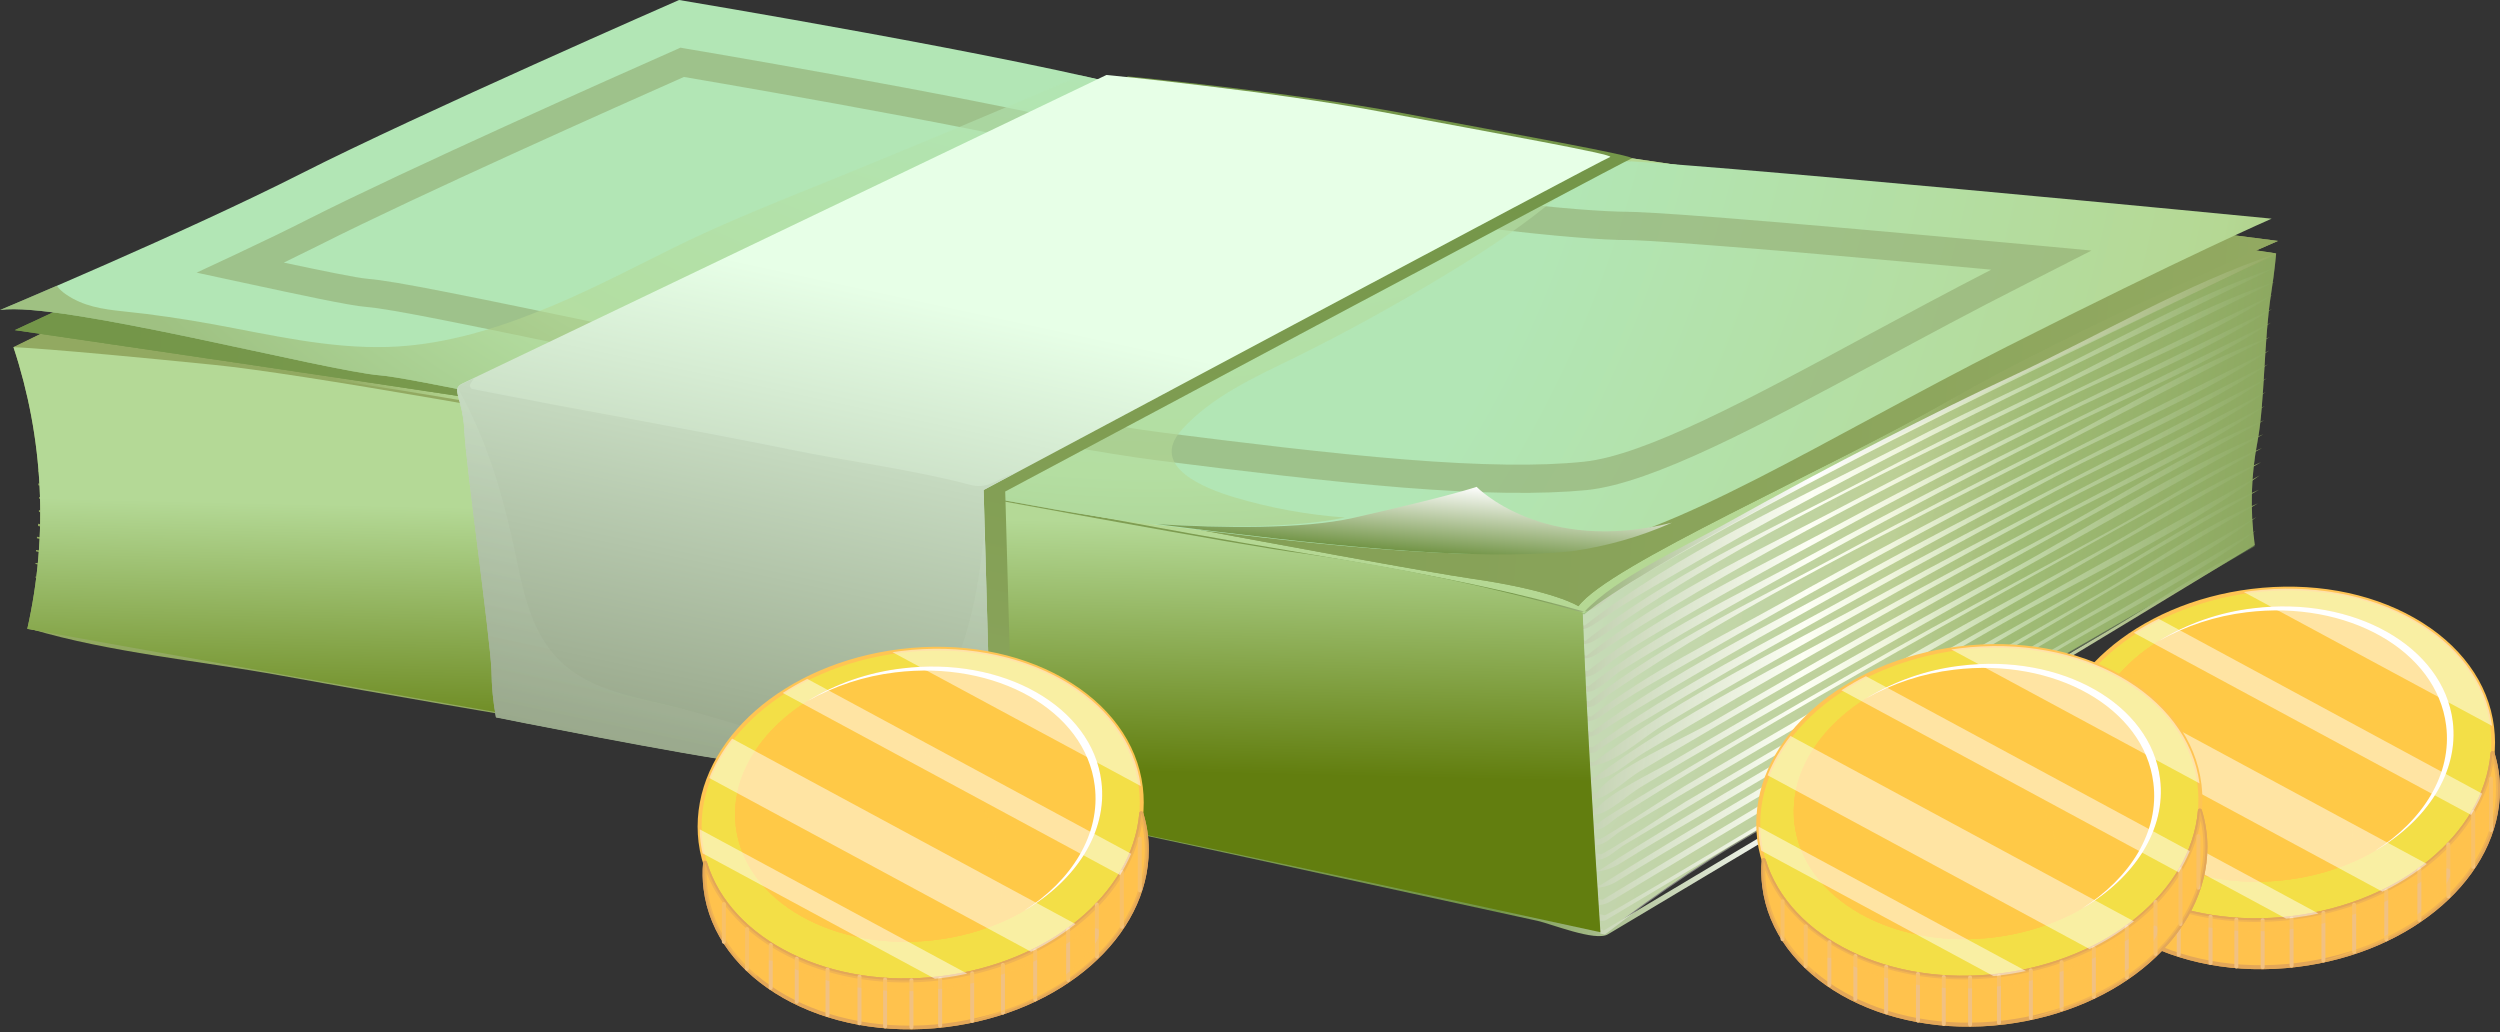 <?xml version="1.0" encoding="UTF-8"?> <svg xmlns="http://www.w3.org/2000/svg" width="218" height="90" viewBox="0 0 218 90" fill="none"><rect x="0" y="0" width="218" height="90" fill="#333333" stroke="none"/><path d="M1.175 30.275C3.803 38.2 4.22 46.691 2.382 54.836C2.382 54.836 45.792 62.683 61.693 65.221C77.594 67.76 139.952 81.377 139.952 81.377C144.639 77.714 149.598 74.414 154.787 71.505C163.208 66.813 196.617 47.524 196.617 47.524C196.197 44.485 196.283 41.398 196.871 38.388C197.478 35.108 197.413 29.577 198.046 25.54C198.365 23.516 198.479 22.103 198.479 22.103L59.793 1.624L1.175 30.275Z" fill="url(#paint0_radial_113_166)"></path><path style="mix-blend-mode:multiply" d="M18.732 31.834C33.685 33.339 101.672 46.707 113.779 48.298C122.003 49.48 130.139 51.209 138.134 53.472C142.707 49.57 164.431 38.356 171.575 34.816C178.719 31.277 198.479 22.092 198.479 22.092L59.793 1.624L1.175 30.275C1.175 30.275 3.778 30.324 18.732 31.834Z" fill="url(#paint1_radial_113_166)"></path><g style="mix-blend-mode:multiply"><path d="M198.484 22.125C185.717 28.289 172.857 34.248 160.291 40.829C155.961 43.075 151.685 45.354 147.458 47.751C145.521 48.834 143.578 49.916 141.705 51.145C139.93 52.227 138.999 53.813 136.916 53.239C127.304 50.533 117.573 49.012 107.733 47.443C100.324 46.263 92.937 44.899 85.544 43.568C74.308 41.538 63.084 39.46 51.843 37.468C43.881 36.056 35.92 34.648 27.948 33.301C19.067 31.796 10.018 31.39 1.169 30.248C21.232 31.217 41.008 34.995 60.729 38.583C75.169 41.213 89.587 43.946 104.026 46.56C115.478 48.633 126.941 50.165 138.166 53.336C141.002 50.327 146.582 47.838 150.462 45.673C155.019 43.135 159.609 40.661 164.258 38.296C167.992 36.397 171.737 34.508 175.531 32.76C183.005 29.263 190.734 24.69 198.484 22.125Z" fill="url(#paint2_linear_113_166)"></path><path d="M176.521 33.582C172.825 35.33 169.15 37.105 165.513 38.994C156.356 43.681 146.332 48.195 138.182 54.554C118.698 49.142 98.343 47.02 78.519 43.264C70.866 41.821 63.211 40.4 55.555 39C37.652 35.688 19.835 32.808 1.65 31.482C6.824 32.278 12.345 32.565 17.611 33.106C23.564 33.718 29.517 34.822 35.438 35.812C46.349 37.625 57.238 39.638 68.133 41.581C78.903 43.497 89.662 45.489 100.421 47.47C106.943 48.671 113.513 49.635 120.03 50.836C125.306 51.827 130.562 53.001 135.725 54.386C138.36 55.084 137.89 55.15 140.054 53.753C141.786 52.541 143.632 51.469 145.467 50.408C162.574 40.38 180.559 32.007 198.381 23.348C191.015 25.837 183.66 30.21 176.521 33.582Z" fill="url(#paint3_linear_113_166)"></path><path d="M177.475 34.416C172.376 36.851 167.316 39.346 162.321 41.993C154.3 46.198 145.386 50.208 138.269 55.88C133.75 54.679 129.188 53.656 124.62 52.665C105.391 48.503 85.723 45.879 66.391 42.247C45.051 38.242 23.776 34.372 2.111 32.678V32.738C7.388 33.544 12.984 33.853 18.348 34.421C25.383 35.173 32.446 36.516 39.455 37.766C55.756 40.678 72.085 43.454 88.359 46.512C97.343 48.195 106.349 49.759 115.344 51.383C119.495 52.124 123.624 52.893 127.743 53.796C130.498 54.403 133.231 55.079 135.969 55.761C138.307 56.346 138.242 56.459 140.196 55.101C152.103 46.826 165.725 40.553 178.736 34.199C185.274 31.006 191.808 27.798 198.338 24.576C191.27 26.963 184.289 31.157 177.475 34.416Z" fill="url(#paint4_linear_113_166)"></path><path d="M177.464 35.704C172.387 38.161 167.338 40.661 162.353 43.281C154.359 47.529 145.478 51.534 138.35 57.184C128.176 54.527 117.871 52.752 107.501 50.955C72.588 44.894 37.777 36.77 2.393 33.847V33.923C8.811 34.919 15.511 35.227 22.001 36.148C30.292 37.322 38.529 38.854 46.777 40.282C61.069 42.765 75.348 45.336 89.614 47.995C98.393 49.618 107.193 51.193 115.982 52.79C120.139 53.547 124.273 54.349 128.403 55.252C131.022 55.826 133.631 56.454 136.229 57.12C138.827 57.785 138.708 57.352 141.1 55.826C153.299 48.108 166.293 41.565 179.228 35.173C185.457 32.094 192.423 29.436 198.17 25.713C191.275 29.043 184.373 32.373 177.464 35.704Z" fill="url(#paint5_linear_113_166)"></path><path d="M179.677 35.904C173.345 39 167.039 42.128 160.832 45.456C153.379 49.456 145.099 53.239 138.442 58.516C132.131 56.892 125.772 55.463 119.353 54.332C80.651 47.529 41.857 38.448 2.657 35.038V35.13C9.114 36.148 15.857 36.499 22.368 37.441C29.128 38.421 35.855 39.606 42.577 40.802C52.979 42.631 63.376 44.455 73.767 46.339C86.399 48.633 99.014 50.982 111.652 53.309C115.982 54.11 120.371 54.819 124.684 55.766C127.158 56.308 129.647 56.816 132.104 57.422C133.636 57.801 136.818 59.214 138.426 59.008C139.254 58.9 140.525 57.606 141.224 57.168C143.053 56.021 144.909 54.917 146.776 53.829C150.949 51.399 155.176 49.066 159.425 46.761C165.968 43.2 172.576 39.784 179.244 36.478C185.446 33.371 192.39 30.687 198.11 26.947C191.969 29.927 185.825 32.913 179.677 35.904Z" fill="url(#paint6_linear_113_166)"></path><path d="M179.092 37.468C172.197 40.878 165.346 44.341 158.591 48.032C151.837 51.724 144.52 55.068 138.523 59.842C127.526 57.054 116.393 55.128 105.233 53.136C71.234 47.069 37.333 39.411 2.901 36.234C2.899 36.272 2.899 36.31 2.901 36.348C11.095 37.69 19.614 38.128 27.856 39.525C34.41 40.607 40.954 41.782 47.502 42.918C61.682 45.375 75.846 47.931 89.993 50.587L113.005 54.868C117.335 55.674 121.664 56.438 125.935 57.374C128.727 57.984 131.513 58.62 134.291 59.284C135.422 59.555 137.641 60.518 138.723 60.291C139.405 60.145 140.737 58.868 141.305 58.51C143.134 57.368 144.985 56.264 146.852 55.176C151.02 52.752 155.236 50.408 159.463 48.092C165.99 44.52 172.582 41.094 179.217 37.739C185.403 34.611 192.325 31.899 198.019 28.138C191.712 31.244 185.403 34.354 179.092 37.468Z" fill="url(#paint7_linear_113_166)"></path><path d="M177.41 39.574C171.862 42.35 166.347 45.164 160.897 48.125C153.488 52.151 145.24 55.929 138.589 61.173C126.779 58.148 114.775 56.162 102.771 53.986C69.649 47.978 36.624 40.694 3.08 37.425V37.538C10.246 38.74 17.72 39.243 24.95 40.331C31.521 41.316 38.048 42.539 44.596 43.67C59.75 46.294 74.904 49.025 90.058 51.864C97.725 53.308 105.393 54.751 113.06 56.194C117.389 57.006 121.719 57.785 125.989 58.721C128.782 59.331 131.569 59.965 134.351 60.621C135.477 60.886 137.734 61.898 138.789 61.617C139.276 61.487 140.061 60.708 140.488 60.421C152.422 52.303 165.774 45.873 178.622 39.314C185.062 36.023 191.499 32.718 197.932 29.399C191.005 31.904 184.132 36.212 177.41 39.574Z" fill="url(#paint8_linear_113_166)"></path><path d="M175.786 41.7C168.891 45.197 162.07 48.828 155.323 52.595C149.77 55.707 143.752 58.586 138.724 62.505C126.904 59.512 114.884 57.487 102.901 55.29C69.801 49.229 36.787 42.036 3.28 38.615C3.28 38.653 3.28 38.691 3.28 38.729C10.765 40.023 18.586 40.602 26.141 41.749C32.776 42.756 39.374 44.011 45.987 45.159C62.278 47.973 78.545 50.926 94.788 54.018C102.538 55.483 110.296 56.959 118.06 58.446C122.098 59.219 126.124 60.069 130.146 60.941C132.392 61.433 137.674 63.89 139.557 62.494C142.139 60.572 145.061 59.03 147.838 57.423C158.159 51.469 168.642 45.776 179.228 40.304C185.355 37.127 192.25 34.351 197.878 30.562C190.496 34.268 183.132 37.98 175.786 41.7Z" fill="url(#paint9_linear_113_166)"></path><path d="M177.409 42.15C172.289 44.774 167.186 47.405 162.142 50.17C154.327 54.451 145.97 58.526 138.783 63.836C124.517 60.264 109.974 57.883 95.519 55.22C64.897 49.553 34.362 43.102 3.345 39.795V39.952C9.147 41.035 15.289 41.316 21.134 42.269C30.855 43.856 40.562 45.491 50.257 47.172C66.423 49.97 82.546 52.974 98.657 56.053C106.022 57.457 113.387 58.875 120.755 60.307C125.729 61.27 130.676 62.396 135.606 63.554C137.073 63.906 138.35 64.751 139.6 63.836C140.515 63.159 141.511 62.591 142.469 61.99C146.077 59.825 149.721 57.699 153.401 55.609C161.931 50.814 170.523 46.14 179.179 41.587C185.284 38.394 192.168 35.601 197.759 31.769C190.972 35.226 184.189 38.686 177.409 42.15Z" fill="url(#paint10_linear_113_166)"></path><path d="M177.409 43.438C172.311 46.079 167.218 48.725 162.196 51.496C154.391 55.826 146.1 59.901 138.88 65.162C124.598 61.639 110.066 59.209 95.583 56.502C64.918 50.776 34.356 44.753 3.366 40.98V41.154C9.125 42.355 15.37 42.545 21.194 43.503C30.697 45.065 40.194 46.669 49.683 48.314C65.643 51.063 81.566 54.024 97.472 57.087C105.013 58.53 112.548 59.995 120.078 61.482C124.587 62.369 129.084 63.327 133.555 64.388C134.935 64.718 137.76 65.952 139.064 65.606C140.195 64.794 141.364 64.069 142.544 63.333C146.152 61.168 149.789 59.039 153.455 56.946C161.963 52.14 170.528 47.45 179.152 42.875C185.235 39.66 192.081 36.84 197.661 32.987C190.91 36.465 184.16 39.949 177.409 43.438Z" fill="url(#paint11_linear_113_166)"></path><path d="M177.907 44.455C173.42 46.804 168.923 49.142 164.485 51.583C156.026 56.237 146.652 60.616 138.956 66.493C127.677 63.739 116.258 61.671 104.86 59.523C71.099 53.169 37.436 46.447 3.345 42.15V42.177C3.345 42.22 3.345 42.269 3.345 42.317C8.757 43.454 14.618 43.654 20.057 44.553C28.933 46.025 37.802 47.522 46.663 49.045C64.48 52.111 82.261 55.382 100.005 58.857C107.153 60.246 114.302 61.653 121.453 63.078C126.952 64.161 132.434 65.405 137.879 66.726C140.158 67.267 142.912 64.507 144.958 63.284C147.801 61.588 150.657 59.925 153.526 58.294C162.004 53.47 170.541 48.754 179.136 44.147C185.197 40.899 192.016 38.058 197.569 34.188C191.017 37.609 184.463 41.031 177.907 44.455Z" fill="url(#paint12_linear_113_166)"></path><path d="M177.566 45.906C172.825 48.417 168.079 50.917 163.392 53.526C155.274 58.045 146.365 62.283 138.934 67.89C139.053 66.899 107.961 61.395 104.93 60.821C71.18 54.408 37.501 47.746 3.415 43.329C3.418 43.382 3.418 43.434 3.415 43.486C8.703 44.628 14.477 44.856 19.814 45.749C28.473 47.192 37.123 48.657 45.765 50.143C63.084 53.123 80.37 56.3 97.624 59.674C106.207 61.359 114.778 63.085 123.337 64.853C128.083 65.844 132.813 66.856 137.538 67.965C140.006 68.55 141.354 66.84 143.491 65.557C146.143 63.977 148.801 62.413 151.463 60.865C160.318 55.741 169.246 50.751 178.248 45.895C184.575 42.474 191.648 39.438 197.477 35.401C190.842 38.897 184.205 42.398 177.566 45.906Z" fill="url(#paint13_linear_113_166)"></path><path d="M177.566 47.221C172.836 49.737 168.106 52.249 163.435 54.868C158.676 57.531 153.946 60.237 149.245 62.986C146.679 64.485 140.396 67.164 139.238 69.178C126.952 66.418 114.618 63.977 102.257 61.601C69.389 55.306 36.57 48.92 3.394 44.482C3.394 44.531 3.394 44.585 3.394 44.639C8.914 45.873 14.959 46.154 20.539 47.096C27.429 48.254 34.313 49.402 41.197 50.593C58.397 53.553 75.586 56.546 92.704 59.961C99.951 61.395 107.214 62.775 114.445 64.29L125.729 66.656C128.175 67.17 130.632 67.668 133.068 68.22C134.605 68.577 137.733 69.984 139.243 69.659C140.325 69.427 141.949 67.884 142.934 67.294C160.843 56.605 179.195 46.728 197.44 36.64C190.674 39.368 184.082 43.741 177.566 47.221Z" fill="url(#paint14_linear_113_166)"></path><path d="M174.919 49.927C167.274 54.04 159.697 58.285 152.188 62.661C150.164 63.841 148.129 65.01 146.116 66.206C144.249 67.321 140.038 69.264 139.302 70.504C127.937 67.96 116.506 65.66 105.065 63.468C71.234 56.908 37.414 50.376 3.317 45.673V45.868C9.341 47.258 15.819 47.567 21.897 48.574C29.604 49.883 37.311 51.199 45.018 52.519C63.484 55.698 81.9 59.109 100.265 62.753C107.3 64.161 114.293 65.579 121.296 67.056C124.846 67.803 128.402 68.517 131.942 69.302C133.803 69.719 137.511 71.397 139.335 71.007C140.417 70.774 142.041 69.248 143.031 68.658C144.352 67.868 145.667 67.072 146.993 66.298C163.635 56.557 180.548 47.291 197.358 37.868C189.732 40.964 182.242 45.987 174.919 49.927Z" fill="url(#paint15_linear_113_166)"></path><path d="M183.59 46.501C179.742 48.612 175.878 50.701 172.019 52.801C167.3 55.371 162.624 58.023 157.948 60.713C154.403 62.764 150.852 64.81 147.329 66.894C145.402 68.03 143.483 69.178 141.571 70.336C140.954 70.715 139.233 71.738 139.406 71.835C128.04 69.302 116.599 66.964 105.158 64.751C71.278 58.121 37.404 51.653 3.221 46.804C3.221 46.847 3.221 46.891 3.221 46.939C8.795 48.276 14.965 48.628 20.637 49.597C27.528 50.773 34.416 51.951 41.3 53.131C58.516 56.091 75.721 59.084 92.845 62.542C100.092 64.004 107.355 65.416 114.591 66.948L125.875 69.335C128.327 69.876 130.779 70.358 133.225 70.909C134.746 71.256 137.901 72.663 139.395 72.328C140.001 72.192 140.694 71.467 141.224 71.137C159.436 59.717 178.568 49.656 197.25 39.07C192.629 40.98 188.05 44.06 183.59 46.501Z" fill="url(#paint16_linear_113_166)"></path><path d="M182.821 48.157C177.885 50.895 172.884 53.537 167.986 56.34C163.234 59.046 158.504 61.752 153.785 64.507C151.469 65.849 149.174 67.213 146.868 68.566C146.111 69.01 139.621 73.258 139.47 73.166C126.481 70.293 113.465 67.684 100.416 65.108C68.122 58.732 35.747 52.709 3.139 47.957V48.076C8.637 49.44 14.748 49.808 20.344 50.782C29.22 52.33 38.09 53.905 46.977 55.398C64.848 58.4 82.655 61.714 100.4 65.34C107.418 66.784 114.43 68.238 121.437 69.703C124.987 70.46 128.543 71.191 132.093 71.97C133.933 72.376 137.678 74.049 139.486 73.653C140.087 73.518 140.79 72.798 141.321 72.474C143.237 71.278 145.196 70.135 147.144 68.988C163.716 59.246 180.477 49.824 197.168 40.304C192.303 42.317 187.519 45.57 182.821 48.157Z" fill="url(#paint17_linear_113_166)"></path><path d="M168.674 57.298C163.803 60.064 158.965 62.878 154.132 65.698C151.739 67.094 149.358 68.507 146.971 69.914C146.203 70.363 139.752 74.601 139.578 74.492C126.589 71.635 113.557 69.004 100.514 66.407C68.149 59.966 35.715 54.008 3.096 49.088C3.098 49.118 3.098 49.149 3.096 49.18C4.768 49.548 6.63 49.721 8.308 50.019C42.583 55.75 76.787 61.758 110.84 68.783C118.363 70.331 125.891 71.911 133.382 73.589C134.978 73.946 138.15 75.32 139.681 74.915C140.325 74.741 141.002 74.065 141.586 73.708L146.376 70.845C149.021 69.257 151.674 67.688 154.337 66.136C160.94 62.277 167.532 58.402 174.178 54.624C181.712 50.343 190.117 46.506 197.05 41.451C187.595 46.739 178.091 51.946 168.674 57.298Z" fill="url(#paint18_linear_113_166)"></path><path d="M182.55 50.814C177.939 53.423 173.295 55.983 168.695 58.619C158.894 64.242 148.984 69.8 139.47 75.878C139.47 75.818 107.219 69.032 103.658 68.301C70.249 61.601 36.759 55.469 3.09 50.279V50.365C4.578 50.695 6.24 50.879 7.733 51.134C42.014 56.99 76.24 62.889 110.288 69.968C117.421 71.451 124.532 73.031 131.655 74.579C134.902 75.288 138.409 77.096 141.31 75.272C144.211 73.448 147.177 71.765 150.115 70.022C165.675 60.821 181.37 51.827 196.984 42.702C192.081 44.823 187.264 48.146 182.55 50.814Z" fill="url(#paint19_linear_113_166)"></path><path d="M183.049 51.767L168.106 60.296C158.51 65.779 148.893 71.343 139.524 77.204C139.524 77.155 107.252 70.341 103.696 69.627C70.289 62.869 36.755 56.807 3.096 51.442C3.093 51.469 3.093 51.496 3.096 51.523C4.4 51.81 5.856 51.989 7.16 52.216C41.419 58.218 75.672 64.02 109.725 71.159C116.858 72.652 123.975 74.233 131.098 75.781C133.95 76.397 138.355 78.487 140.975 76.863C143.832 75.099 146.744 73.399 149.634 71.683C165.329 62.353 181.154 53.185 196.887 43.898C192.195 45.808 187.508 49.218 183.049 51.767Z" fill="url(#paint20_linear_113_166)"></path><path d="M139.741 78.465C124.082 75.12 108.396 71.844 92.683 68.636C62.916 62.591 33.02 57.455 3.053 52.59C3.053 52.59 3.053 52.644 3.053 52.665C5.705 53.358 8.681 53.667 11.409 54.148C48.168 60.594 84.83 66.948 121.275 74.936L131.158 77.101C133.257 77.561 138.426 79.807 140.391 78.627C146.575 74.911 152.772 71.211 158.981 67.527C165.873 63.435 172.766 59.353 179.661 55.279C185.3 51.951 191.611 48.969 196.763 45.088C177.696 56.075 158.564 67.013 139.741 78.465Z" fill="url(#paint21_linear_113_166)"></path><path d="M171.532 60.984C169.946 61.915 140.06 80.002 139.92 79.812C124.214 76.457 108.493 73.166 92.758 69.941C62.943 63.841 32.955 58.748 2.917 53.742C2.914 53.766 2.914 53.789 2.917 53.813C8.871 55.512 15.62 56.129 21.762 57.217C31.293 58.895 40.824 60.589 50.371 62.207C72.154 65.903 93.77 70.26 115.37 74.952C120.454 76.056 125.534 77.168 130.611 78.286L138.025 79.91C138.529 80.018 139.595 80.494 140.077 80.208L161.985 67.121L179.655 56.567C185.268 53.212 191.562 50.203 196.687 46.284C188.302 51.177 179.917 56.077 171.532 60.984Z" fill="url(#paint22_linear_113_166)"></path><path d="M183.655 55.106C179.772 57.39 175.897 59.681 172.029 61.98C161.281 68.341 150.547 74.731 139.827 81.149C139.67 80.749 135.498 80.159 134.588 79.959L125.09 77.924C121.069 77.063 117.048 76.23 113.027 75.391C76.376 67.722 39.617 61.146 2.717 54.825V54.857C9.579 56.903 17.449 57.623 24.533 58.916C33.934 60.632 43.356 62.228 52.773 63.82C70.909 66.888 88.916 70.455 106.895 74.373L134.08 80.299C135.222 80.549 139.124 82.123 140.206 81.474L151.388 74.795C166.498 65.786 181.578 56.697 196.627 47.529C192.222 49.515 187.882 52.638 183.655 55.106Z" fill="url(#paint23_linear_113_166)"></path></g><path style="mix-blend-mode:multiply" opacity="0.4" d="M154.776 71.624C163.197 66.926 196.606 47.643 196.606 47.643C196.186 44.605 196.272 41.518 196.861 38.507C197.467 35.222 197.402 29.696 198.04 25.659C198.354 23.635 198.468 22.222 198.468 22.222C198.468 22.222 178.725 31.385 171.575 34.924C164.426 38.464 142.707 49.694 138.139 53.575L138.004 53.537C138.356 62.813 138.929 72.111 139.546 81.409L139.947 81.496C144.632 77.834 149.59 74.534 154.776 71.624Z" fill="url(#paint24_linear_113_166)"></path><path style="mix-blend-mode:multiply" d="M113.779 48.287C101.672 46.696 33.68 33.328 18.732 31.823C3.783 30.319 1.175 30.275 1.175 30.275C3.803 38.2 4.22 46.691 2.382 54.836C2.382 54.836 45.792 62.683 61.693 65.221C76.847 67.63 134.248 80.132 139.557 81.29C138.94 71.992 138.367 62.699 138.009 53.418C130.054 51.177 121.96 49.463 113.779 48.287Z" fill="url(#paint25_linear_113_166)"></path><path d="M1.293 28.787L61.275 0.877C61.275 0.877 116.29 11.636 133.917 13.271C151.544 14.905 198.64 21.01 198.64 21.01C198.64 21.01 180.991 28.587 170.081 34.838C159.17 41.089 140.314 49.283 137.64 52.86C137.64 52.86 135.616 51.513 128.359 50.462C121.101 49.413 73.756 40.45 67.743 39.021C61.73 37.593 1.293 28.787 1.293 28.787Z" fill="url(#paint26_linear_113_166)"></path><path style="mix-blend-mode:multiply" d="M1.293 28.787L61.275 0.877C61.275 0.877 116.29 11.636 133.917 13.271C151.544 14.905 198.64 21.01 198.64 21.01C198.64 21.01 180.991 28.587 170.081 34.838C159.17 41.089 140.314 49.283 137.64 52.86C137.64 52.86 135.616 51.513 128.359 50.462C121.101 49.413 73.756 40.45 67.743 39.021C61.73 37.593 1.293 28.787 1.293 28.787Z" fill="url(#paint27_linear_113_166)"></path><path d="M59.214 0C59.214 0 89.122 4.979 100.011 7.977C110.9 10.976 132.922 13.898 139.308 13.931C145.695 13.963 198.089 19.067 198.089 19.067C198.089 19.067 190.729 22.271 174.947 30.254C159.165 38.237 145.44 47.085 136.364 48.022C127.288 48.958 114.174 47.448 99.161 45.543C84.148 43.638 37.885 33.095 33.182 32.733C28.479 32.37 5.304 26.26 0.017 27.028C0.017 27.028 16.177 20.258 26.292 15.121C36.408 9.985 59.214 0 59.214 0Z" fill="url(#paint28_radial_113_166)"></path><g style="mix-blend-mode:multiply" opacity="0.6"><path d="M122.335 42.518C115.657 41.976 108.085 41.051 100.903 40.142C91.946 39.005 71.732 34.778 55.49 31.385C40.104 28.17 34.085 26.936 31.91 26.763C30.486 26.655 25.837 25.648 21.34 24.679L17.145 23.775L20.458 22.227C22.855 21.102 25.009 20.063 26.86 19.121C35.493 14.753 53.645 6.673 58.997 4.308L59.338 4.156L59.701 4.221C66.737 5.412 90.306 9.498 99.605 12.058C110.028 14.927 128.727 17.541 137.673 18.25C139.443 18.39 140.921 18.461 142.003 18.471C142.62 18.471 144.547 18.547 150.511 19.013C156.783 19.511 166.076 20.328 178.113 21.448L182.377 21.849L176.586 24.798C172.111 27.061 167.857 29.355 163.749 31.574C153.666 36.986 144.168 42.139 138.371 42.734C134.404 43.118 129.155 43.059 122.335 42.518ZM24.75 22.899C27.997 23.586 31.136 24.241 32.105 24.317C34.426 24.501 40.499 25.74 55.994 28.977C72.192 32.364 92.358 36.553 101.212 37.701C108.367 38.61 115.9 39.535 122.53 40.066C129.16 40.596 134.296 40.661 138.117 40.261C143.426 39.719 152.73 34.703 162.553 29.393C166.136 27.466 169.805 25.486 173.637 23.516C163.646 22.596 155.809 21.892 150.3 21.475C144.195 20.988 142.447 20.934 141.976 20.934C140.807 20.934 139.27 20.848 137.457 20.701C128.419 19.987 109.498 17.34 98.933 14.434C89.901 11.95 67.034 7.972 59.636 6.711C53.905 9.249 36.364 17.07 27.953 21.324C26.952 21.816 25.897 22.341 24.75 22.899Z" fill="#91AA70"></path></g><path style="mix-blend-mode:multiply" opacity="0.6" d="M107.593 43.351C105.179 42.62 100.157 40.726 103.036 37.49C105.612 34.594 109.493 32.852 112.918 31.179C117.248 29.047 121.534 26.682 125.696 24.176C130.529 21.27 135.346 18.071 139.227 13.936C132.732 13.882 110.851 10.96 99.994 7.983C98.425 7.545 96.455 7.074 94.23 6.581C87.292 9.565 80.325 12.486 73.329 15.343C68.458 17.33 63.587 19.213 58.862 21.54C54.83 23.526 50.836 25.659 46.636 27.282C42.523 28.906 38.231 30.124 33.799 30.254C28.663 30.405 23.613 29.198 18.596 28.278C15.982 27.802 13.373 27.418 10.732 27.147C8.941 26.963 7.263 26.709 5.753 25.67C5.446 25.466 5.175 25.211 4.952 24.917C1.965 26.206 0 27.034 0 27.034C5.304 26.26 28.473 32.375 33.182 32.738C37.89 33.1 84.158 43.649 99.161 45.548L100.102 45.667C105.829 45.992 112.832 46.095 117.275 45.126C113.993 44.89 110.746 44.295 107.593 43.351Z" fill="url(#paint29_radial_113_166)"></path><path style="mix-blend-mode:multiply" d="M88.429 70.385L87.655 42.859C87.655 42.859 141.69 14.007 142.279 13.817C142.869 13.628 132.148 11.712 122.255 9.855C112.361 7.999 98.36 6.662 98.36 6.662C98.36 6.662 43.33 33.068 42.226 33.571C41.122 34.075 42.226 34.757 42.372 37.728C42.518 40.699 44.618 55.664 44.737 58.63C44.749 59.989 44.88 61.346 45.127 62.683C45.127 62.683 61.671 66.012 67.181 66.683C72.691 67.354 88.429 70.385 88.429 70.385Z" fill="url(#paint30_linear_113_166)"></path><path d="M86.545 70.26L85.771 42.739C85.771 42.739 139.789 13.882 140.395 13.693C141.001 13.503 130.264 11.587 120.371 9.736C110.477 7.885 96.481 6.538 96.481 6.538C96.481 6.538 41.451 32.916 40.347 33.425C39.243 33.934 40.347 34.611 40.488 37.576C40.628 40.542 42.734 55.512 42.853 58.478C42.865 59.84 42.996 61.198 43.242 62.537C43.242 62.537 59.787 65.86 65.297 66.537C70.806 67.213 86.545 70.26 86.545 70.26Z" fill="url(#paint31_linear_113_166)"></path><path style="mix-blend-mode:multiply" d="M85.771 42.712L88.477 41.273C86.761 41.814 86.193 42.707 84.515 42.258C79.958 41.024 73.691 40.18 68.896 39.2C59.695 37.327 50.549 35.774 41.175 33.918C41.133 33.9 41.094 33.874 41.063 33.84C41.032 33.806 41.008 33.766 40.994 33.723C40.979 33.679 40.974 33.633 40.98 33.587C40.985 33.541 41 33.497 41.024 33.458L41.348 32.976L40.358 33.452C39.275 33.956 40.358 34.638 40.499 37.603C40.639 40.569 42.745 55.539 42.864 58.505C42.876 59.867 43.007 61.225 43.253 62.564C43.253 62.564 59.798 65.887 65.308 66.564C70.817 67.24 86.545 70.26 86.545 70.26L85.771 42.712Z" fill="url(#paint32_linear_113_166)"></path><path style="mix-blend-mode:multiply" opacity="0.4" d="M85.863 45.862C85.738 47.432 85.549 48.963 85.322 50.43C84.293 56.811 81.771 64.442 74.162 64.772C68.977 64.999 64.063 62.975 59.127 61.709C55.587 60.8 51.55 60.291 48.811 57.612C46.414 55.263 45.662 51.832 45.023 48.66C43.908 43.329 42.544 38.496 39.925 33.842C39.752 34.383 40.428 35.314 40.52 37.576C40.639 40.547 42.766 55.512 42.885 58.478C42.898 59.84 43.028 61.198 43.275 62.537C43.275 62.537 59.82 65.86 65.329 66.537C70.839 67.213 86.545 70.26 86.545 70.26L85.863 45.862Z" fill="url(#paint33_linear_113_166)"></path><path style="mix-blend-mode:multiply" d="M128.76 42.453C128.76 42.453 126.568 43.227 118.011 45.159C113.573 46.154 106.548 46.057 100.812 45.7C115.424 47.545 128.197 48.98 137.073 48.065C140.08 47.645 143.014 46.809 145.792 45.581C134.497 48.39 128.76 42.453 128.76 42.453Z" fill="url(#paint34_linear_113_166)"></path><path d="M196.351 51.529C206.954 50.214 216.338 55.534 217.312 63.435C218.287 71.337 210.488 78.757 199.885 80.072C189.283 81.387 179.899 76.062 178.919 68.166C177.939 60.269 185.744 52.844 196.351 51.529Z" fill="#F3DF47"></path><path d="M217.567 64.745C217.567 72.322 209.99 78.974 199.902 80.224C189.218 81.544 179.725 76.148 178.74 68.187C178.686 67.738 178.659 67.286 178.659 66.834C178.659 59.257 186.236 52.6 196.324 51.355C201.487 50.717 206.532 51.61 210.52 53.872C214.509 56.134 217.015 59.528 217.48 63.392C217.536 63.841 217.565 64.293 217.567 64.745ZM179.033 66.834C179.033 67.272 179.06 67.709 179.114 68.144C180.077 75.916 189.397 81.176 199.885 79.877C209.779 78.649 217.242 72.143 217.242 64.723C217.242 64.286 217.215 63.848 217.161 63.414C216.696 59.658 214.287 56.378 210.38 54.154C206.472 51.929 201.482 51.047 196.395 51.68C186.469 52.941 179.033 59.436 179.033 66.834Z" fill="#FFC453"></path><path d="M196.465 53.044C205.265 51.962 213.059 56.373 213.87 62.91C214.682 69.448 208.199 75.634 199.398 76.722C190.598 77.81 182.821 73.399 181.993 66.856C181.165 60.313 187.66 54.132 196.465 53.044Z" fill="#FFC947"></path><path d="M196.465 53.044C205.265 51.962 213.059 56.373 213.87 62.91C214.682 69.448 208.199 75.634 199.398 76.722C190.598 77.81 182.821 73.399 181.993 66.856C181.165 60.313 187.66 54.132 196.465 53.044Z" fill="#FFC947"></path><g style="mix-blend-mode:multiply"><path d="M199.745 75.856C190.945 76.939 183.151 72.528 182.339 65.984C182.172 64.582 182.327 63.161 182.794 61.828C182.068 63.398 181.791 65.138 181.993 66.856C182.821 73.399 190.593 77.837 199.398 76.722C206.288 75.872 211.76 71.894 213.416 67.067C211.429 71.494 206.218 75.05 199.745 75.856Z" fill="#FFC947"></path></g><path d="M199.881 80.051C190.139 81.257 181.398 76.847 179.314 69.995C179.248 70.748 179.262 71.507 179.358 72.257C180.332 80.137 189.717 85.457 200.319 84.164C210.921 82.87 218.72 75.401 217.751 67.527C217.67 66.907 217.538 66.296 217.356 65.698C216.75 72.668 209.455 78.865 199.881 80.051Z" fill="#FFC24D"></path><path d="M217.999 68.837C217.999 76.414 210.422 83.071 200.334 84.315C189.656 85.641 180.163 80.24 179.178 72.279C179.085 71.516 179.071 70.745 179.135 69.979C179.141 69.939 179.159 69.902 179.187 69.874C179.216 69.846 179.252 69.827 179.292 69.822C179.332 69.818 179.373 69.828 179.407 69.851C179.44 69.873 179.465 69.907 179.476 69.946C181.565 76.787 190.3 81.057 199.858 79.877C209.286 78.708 216.565 72.733 217.177 65.66C217.18 65.62 217.197 65.583 217.225 65.555C217.252 65.526 217.289 65.508 217.328 65.503C217.369 65.498 217.41 65.507 217.444 65.53C217.478 65.553 217.502 65.588 217.512 65.627C217.833 66.667 217.997 67.749 217.999 68.837ZM179.444 70.942C179.443 71.374 179.471 71.806 179.525 72.236C180.483 80.007 189.808 85.268 200.291 83.969C210.19 82.746 217.653 76.24 217.653 68.815C217.653 68.377 217.626 67.94 217.572 67.505C217.534 67.197 217.48 66.883 217.41 66.569C216.278 73.404 209.091 79.066 199.901 80.202C190.603 81.355 182.041 77.382 179.444 70.882V70.942Z" fill="#E3A758"></path><path d="M199.881 80.051C190.139 81.257 181.398 76.847 179.314 69.995C179.248 70.748 179.262 71.507 179.358 72.257C180.332 80.137 189.717 85.457 200.319 84.164C210.921 82.87 218.72 75.401 217.751 67.527C217.67 66.907 217.538 66.296 217.356 65.698C216.75 72.668 209.455 78.865 199.881 80.051Z" fill="#FFC24D"></path><path d="M217.999 68.837C217.999 76.414 210.422 83.071 200.334 84.315C189.656 85.641 180.163 80.24 179.178 72.279C179.085 71.516 179.071 70.745 179.135 69.979C179.141 69.939 179.159 69.902 179.187 69.874C179.216 69.846 179.252 69.827 179.292 69.822C179.332 69.818 179.373 69.828 179.407 69.851C179.44 69.873 179.465 69.907 179.476 69.946C181.565 76.787 190.3 81.057 199.858 79.877C209.286 78.708 216.565 72.733 217.177 65.66C217.18 65.62 217.197 65.583 217.225 65.555C217.252 65.526 217.289 65.508 217.328 65.503C217.369 65.498 217.41 65.507 217.444 65.53C217.478 65.553 217.502 65.588 217.512 65.627C217.833 66.667 217.997 67.749 217.999 68.837ZM179.444 70.942C179.443 71.374 179.471 71.806 179.525 72.236C180.483 80.007 189.808 85.268 200.291 83.969C210.19 82.746 217.653 76.24 217.653 68.815C217.653 68.377 217.626 67.94 217.572 67.505C217.534 67.197 217.48 66.883 217.41 66.569C216.278 73.404 209.091 79.066 199.901 80.202C190.603 81.355 182.041 77.382 179.444 70.882V70.942Z" fill="#E3A758"></path><g style="mix-blend-mode:multiply"><path d="M187.475 78.378V82.134C187.475 82.18 187.457 82.224 187.425 82.257C187.392 82.289 187.348 82.308 187.302 82.308C187.256 82.308 187.212 82.289 187.18 82.257C187.147 82.224 187.129 82.18 187.129 82.134V78.378C187.129 78.332 187.147 78.288 187.18 78.256C187.212 78.223 187.256 78.205 187.302 78.205C187.348 78.205 187.392 78.223 187.425 78.256C187.457 78.288 187.475 78.332 187.475 78.378Z" fill="#F1C182"></path><path d="M190.16 79.293V83.249C190.16 83.295 190.142 83.339 190.109 83.372C190.077 83.404 190.033 83.422 189.987 83.422C189.941 83.422 189.897 83.404 189.864 83.372C189.832 83.339 189.813 83.295 189.813 83.249V79.277C189.813 79.231 189.832 79.187 189.864 79.154C189.897 79.122 189.941 79.103 189.987 79.103C190.033 79.103 190.077 79.122 190.109 79.154C190.142 79.187 190.16 79.231 190.16 79.277V79.293Z" fill="#F1C182"></path><path d="M192.937 79.921V83.991C192.929 84.032 192.908 84.069 192.876 84.096C192.843 84.123 192.803 84.138 192.761 84.138C192.719 84.138 192.678 84.123 192.646 84.096C192.614 84.069 192.592 84.032 192.585 83.991V79.921C192.592 79.879 192.614 79.842 192.646 79.815C192.678 79.788 192.719 79.773 192.761 79.773C192.803 79.773 192.843 79.788 192.876 79.815C192.908 79.842 192.929 79.879 192.937 79.921Z" fill="#F1C182"></path><path d="M195.182 80.191V84.283C195.182 84.329 195.164 84.373 195.132 84.405C195.099 84.438 195.055 84.456 195.009 84.456C194.963 84.456 194.919 84.438 194.887 84.405C194.854 84.373 194.836 84.329 194.836 84.283V80.191C194.836 80.145 194.854 80.101 194.887 80.069C194.919 80.036 194.963 80.018 195.009 80.018C195.055 80.018 195.099 80.036 195.132 80.069C195.164 80.101 195.182 80.145 195.182 80.191Z" fill="#F1C182"></path><path d="M197.477 80.234V84.332C197.477 84.377 197.459 84.421 197.427 84.454C197.394 84.487 197.35 84.505 197.304 84.505C197.258 84.505 197.214 84.487 197.182 84.454C197.149 84.421 197.131 84.377 197.131 84.332V80.24C197.131 80.194 197.149 80.15 197.182 80.118C197.214 80.085 197.258 80.067 197.304 80.067C197.35 80.067 197.394 80.085 197.427 80.118C197.459 80.15 197.477 80.194 197.477 80.24V80.234Z" fill="#F1C182"></path><path d="M199.999 80.088V84.207C199.999 84.253 199.98 84.297 199.948 84.33C199.916 84.362 199.871 84.38 199.826 84.38C199.78 84.38 199.736 84.362 199.703 84.33C199.671 84.297 199.652 84.253 199.652 84.207V80.088C199.652 80.043 199.671 79.999 199.703 79.966C199.736 79.933 199.78 79.915 199.826 79.915C199.871 79.915 199.916 79.933 199.948 79.966C199.98 79.999 199.999 80.043 199.999 80.088Z" fill="#F1C182"></path><path d="M202.775 79.607V83.758C202.775 83.804 202.757 83.848 202.724 83.88C202.692 83.913 202.648 83.931 202.602 83.931C202.556 83.931 202.512 83.913 202.479 83.88C202.447 83.848 202.429 83.804 202.429 83.758V79.607C202.429 79.561 202.447 79.517 202.479 79.484C202.512 79.452 202.556 79.434 202.602 79.434C202.648 79.434 202.692 79.452 202.724 79.484C202.757 79.517 202.775 79.561 202.775 79.607Z" fill="#F1C182"></path><path d="M205.46 78.871V83.027C205.453 83.069 205.431 83.106 205.399 83.133C205.367 83.16 205.326 83.175 205.284 83.175C205.242 83.175 205.202 83.16 205.169 83.133C205.137 83.106 205.116 83.069 205.108 83.027V78.871C205.116 78.829 205.137 78.792 205.169 78.765C205.202 78.738 205.242 78.723 205.284 78.723C205.326 78.723 205.367 78.738 205.399 78.765C205.431 78.792 205.453 78.829 205.46 78.871Z" fill="#F1C182"></path><path d="M208.258 77.658V81.907C208.258 81.953 208.239 81.997 208.207 82.029C208.174 82.062 208.13 82.08 208.084 82.08C208.038 82.08 207.994 82.062 207.962 82.029C207.929 81.997 207.911 81.953 207.911 81.907V77.658C207.911 77.612 207.929 77.568 207.962 77.536C207.994 77.504 208.038 77.485 208.084 77.485C208.13 77.487 208.173 77.505 208.205 77.537C208.237 77.57 208.256 77.613 208.258 77.658Z" fill="#F1C182"></path><path d="M211.142 75.791V80.213C211.142 80.259 211.124 80.303 211.092 80.335C211.059 80.368 211.015 80.386 210.969 80.386C210.923 80.386 210.879 80.368 210.847 80.335C210.814 80.303 210.796 80.259 210.796 80.213V75.791C210.796 75.745 210.814 75.701 210.847 75.669C210.879 75.636 210.923 75.618 210.969 75.618C211.015 75.618 211.059 75.636 211.092 75.669C211.124 75.701 211.142 75.745 211.142 75.791Z" fill="#F1C182"></path><path d="M213.67 73.632V78.167C213.67 78.213 213.651 78.257 213.619 78.29C213.586 78.322 213.542 78.34 213.496 78.34C213.451 78.34 213.406 78.322 213.374 78.29C213.342 78.257 213.323 78.213 213.323 78.167V73.632C213.325 73.586 213.343 73.543 213.375 73.511C213.408 73.479 213.451 73.46 213.496 73.459C213.542 73.459 213.586 73.477 213.619 73.509C213.651 73.542 213.67 73.586 213.67 73.632Z" fill="#F1C182"></path><path d="M215.835 70.801V75.58C215.835 75.603 215.831 75.626 215.823 75.648C215.815 75.67 215.802 75.689 215.786 75.706C215.77 75.723 215.75 75.736 215.729 75.745C215.708 75.754 215.685 75.759 215.661 75.759C215.615 75.757 215.571 75.738 215.539 75.705C215.506 75.671 215.488 75.627 215.488 75.58V70.801C215.488 70.755 215.507 70.711 215.539 70.679C215.571 70.646 215.616 70.628 215.661 70.628C215.707 70.628 215.751 70.646 215.784 70.679C215.816 70.711 215.835 70.755 215.835 70.801Z" fill="#F1C182"></path><path d="M217.388 67.895V72.392C217.388 72.438 217.37 72.482 217.338 72.515C217.305 72.547 217.261 72.566 217.215 72.566C217.169 72.566 217.125 72.547 217.093 72.515C217.06 72.482 217.042 72.438 217.042 72.392V67.895C217.042 67.849 217.06 67.805 217.093 67.772C217.125 67.74 217.169 67.722 217.215 67.722C217.261 67.722 217.305 67.74 217.338 67.772C217.37 67.805 217.388 67.849 217.388 67.895Z" fill="#F1C182"></path><path d="M185.208 77.16V80.895C185.208 80.941 185.189 80.985 185.157 81.017C185.125 81.05 185.08 81.068 185.035 81.068C184.989 81.068 184.945 81.05 184.912 81.017C184.88 80.985 184.861 80.941 184.861 80.895V77.16C184.861 77.138 184.866 77.115 184.875 77.094C184.883 77.073 184.896 77.054 184.912 77.038C184.928 77.022 184.947 77.009 184.968 77.001C184.989 76.992 185.012 76.987 185.035 76.987C185.057 76.987 185.08 76.992 185.101 77.001C185.122 77.009 185.141 77.022 185.157 77.038C185.173 77.054 185.186 77.073 185.195 77.094C185.203 77.115 185.208 77.138 185.208 77.16Z" fill="#F1C182"></path><path d="M183.146 75.775V79.228C183.145 79.273 183.126 79.317 183.094 79.349C183.062 79.381 183.018 79.4 182.973 79.401C182.927 79.401 182.883 79.383 182.851 79.35C182.818 79.318 182.8 79.274 182.8 79.228V75.775C182.8 75.729 182.818 75.685 182.851 75.653C182.883 75.62 182.927 75.602 182.973 75.602C183.019 75.602 183.063 75.62 183.095 75.653C183.128 75.685 183.146 75.729 183.146 75.775Z" fill="#F1C182"></path><path d="M181.122 73.594V76.885C181.122 76.93 181.104 76.975 181.071 77.007C181.039 77.04 180.995 77.058 180.949 77.058C180.903 77.058 180.859 77.04 180.826 77.007C180.794 76.975 180.775 76.93 180.775 76.885V73.594C180.775 73.548 180.794 73.504 180.826 73.472C180.859 73.439 180.903 73.421 180.949 73.421C180.995 73.421 181.039 73.439 181.071 73.472C181.104 73.504 181.122 73.548 181.122 73.594Z" fill="#F1C182"></path></g><g style="mix-blend-mode:multiply" opacity="0.5"><path d="M196.466 53.044C191.476 53.661 187.265 55.913 184.646 58.943C187.205 58.621 189.794 58.605 192.358 58.895C196.022 59.339 199.805 60.518 202.284 63.441C205.136 66.785 205.601 71.121 204.86 75.299C210.716 72.874 214.499 67.998 213.871 62.91C213.059 56.373 205.266 51.951 196.466 53.044Z" fill="#FFC947"></path></g><path d="M196.465 53.044C193.546 53.386 190.737 54.361 188.233 55.902C190.597 54.567 193.202 53.714 195.897 53.391C204.697 52.308 212.491 56.719 213.302 63.257C213.844 67.484 211.3 71.564 207.073 74.211C211.646 71.581 214.428 67.327 213.881 62.91C213.059 56.373 205.265 51.951 196.465 53.044Z" fill="white"></path><g style="mix-blend-mode:multiply" opacity="0.5"><path d="M199.88 80.051C190.138 81.258 181.397 76.847 179.314 69.995C179.247 70.748 179.261 71.507 179.357 72.257C179.783 75.317 181.377 78.092 183.806 80.002C183.687 78.73 184.271 77.929 186.69 79.066C192.259 81.674 201.79 82.973 211.629 76.582C216.295 73.134 213.004 81.041 202.429 83.78L202.391 83.823C211.916 81.858 218.627 74.877 217.745 67.527C217.663 66.907 217.531 66.296 217.35 65.698C216.749 72.669 209.454 78.865 199.88 80.051Z" fill="#FFC24D"></path></g><g style="mix-blend-mode:overlay" opacity="0.5"><path d="M179.671 62.597L207.744 77.751C209.118 77.085 210.417 76.274 211.619 75.331L181.668 59.165C180.843 60.209 180.171 61.364 179.671 62.597Z" fill="white"></path><path d="M178.913 68.166C178.956 68.507 179.021 68.837 179.092 69.167L199.349 80.105L199.89 80.051C200.664 79.953 201.427 79.823 202.169 79.661L178.854 67.072C178.854 67.438 178.874 67.802 178.913 68.166Z" fill="white"></path><path d="M195.663 51.626L217.312 63.3C216.24 55.485 206.893 50.235 196.35 51.529L195.663 51.626Z" fill="white"></path><path d="M186.068 55.182L215.478 71.061C215.846 70.468 216.168 69.847 216.441 69.205L188.233 53.959C187.488 54.324 186.766 54.733 186.068 55.182Z" fill="white"></path></g><path d="M78.519 56.773C89.121 55.458 98.505 60.778 99.48 68.68C100.454 76.582 92.65 84.001 82.047 85.317C71.445 86.632 62.06 81.306 61.086 73.41C60.112 65.514 67.916 58.088 78.519 56.773Z" fill="#F3DF47"></path><path d="M99.734 69.99C99.734 77.566 92.157 84.218 82.069 85.468C71.391 86.789 61.898 81.393 60.913 73.432C60.859 72.983 60.832 72.531 60.832 72.079C60.832 64.502 68.409 57.845 78.497 56.6C83.66 55.961 88.704 56.854 92.693 59.117C96.682 61.379 99.188 64.772 99.653 68.636C99.707 69.085 99.734 69.537 99.734 69.99ZM61.178 72.079C61.178 72.516 61.206 72.954 61.26 73.388C62.223 81.16 71.543 86.421 82.026 85.122C91.925 83.893 99.388 77.388 99.388 69.968C99.388 69.53 99.361 69.093 99.307 68.658C98.841 64.902 96.433 61.622 92.525 59.398C88.618 57.174 83.628 56.291 78.54 56.925C68.626 58.169 61.178 64.675 61.178 72.079Z" fill="#FFC453"></path><path d="M78.638 58.288C87.439 57.206 95.232 61.617 96.044 68.155C96.856 74.693 90.372 80.879 81.572 81.966C72.772 83.054 64.973 78.643 64.166 72.1C63.36 65.557 69.833 59.376 78.638 58.288Z" fill="#FFC947"></path><path d="M78.638 58.288C87.439 57.206 95.232 61.617 96.044 68.155C96.856 74.693 90.372 80.879 81.572 81.966C72.772 83.054 64.973 78.643 64.166 72.1C63.36 65.557 69.833 59.376 78.638 58.288Z" fill="#FFC947"></path><g style="mix-blend-mode:multiply"><path d="M81.918 81.084C73.112 82.167 65.324 77.761 64.512 71.218C64.344 69.816 64.5 68.394 64.967 67.061C64.241 68.631 63.964 70.372 64.166 72.089C64.972 78.633 72.766 83.049 81.571 81.956C88.461 81.106 93.933 77.128 95.589 72.3C93.602 76.755 88.391 80.294 81.918 81.084Z" fill="#FFC947"></path></g><path d="M82.047 85.295C72.306 86.502 63.571 82.091 61.481 75.239C61.415 75.993 61.429 76.751 61.525 77.501C62.499 85.382 71.884 90.702 82.486 89.408C93.088 88.115 100.887 80.646 99.913 72.771C99.836 72.151 99.705 71.54 99.523 70.942C98.933 77.913 91.627 84.11 82.047 85.295Z" fill="#FFC24D"></path><path d="M100.173 74.081C100.173 81.658 92.596 88.315 82.508 89.56C71.825 90.88 62.337 85.484 61.352 77.523C61.256 76.76 61.242 75.989 61.309 75.223C61.311 75.182 61.328 75.142 61.357 75.112C61.386 75.083 61.424 75.064 61.465 75.06C61.507 75.056 61.548 75.067 61.582 75.091C61.616 75.115 61.64 75.15 61.65 75.191C63.733 82.031 72.474 86.302 82.026 85.122C91.454 83.953 98.739 77.978 99.345 70.904C99.351 70.865 99.369 70.828 99.397 70.799C99.426 70.771 99.463 70.753 99.502 70.747C99.543 70.743 99.583 70.753 99.617 70.776C99.65 70.799 99.675 70.833 99.686 70.872C100.007 71.911 100.171 72.993 100.173 74.081ZM61.617 76.213C61.618 76.646 61.644 77.078 61.693 77.507C62.657 85.279 71.976 90.539 82.465 89.24C92.364 88.017 99.827 81.512 99.827 74.087C99.824 73.649 99.797 73.212 99.746 72.777C99.702 72.468 99.648 72.154 99.583 71.841C98.452 78.676 91.26 84.337 82.07 85.474C72.777 86.626 64.21 82.654 61.617 76.154V76.213Z" fill="#E3A758"></path><path d="M82.047 85.295C72.306 86.502 63.571 82.091 61.481 75.239C61.415 75.993 61.429 76.751 61.525 77.501C62.499 85.382 71.884 90.702 82.486 89.408C93.088 88.115 100.887 80.646 99.913 72.771C99.836 72.151 99.705 71.54 99.523 70.942C98.933 77.913 91.627 84.11 82.047 85.295Z" fill="#FFC24D"></path><path d="M100.173 74.081C100.173 81.658 92.596 88.315 82.508 89.56C71.825 90.88 62.337 85.484 61.352 77.523C61.256 76.76 61.242 75.989 61.309 75.223C61.311 75.182 61.328 75.142 61.357 75.112C61.386 75.083 61.424 75.064 61.465 75.06C61.507 75.056 61.548 75.067 61.582 75.091C61.616 75.115 61.64 75.15 61.65 75.191C63.733 82.031 72.474 86.302 82.026 85.122C91.454 83.953 98.739 77.978 99.345 70.904C99.351 70.865 99.369 70.828 99.397 70.799C99.426 70.771 99.463 70.753 99.502 70.747C99.543 70.743 99.583 70.753 99.617 70.776C99.65 70.799 99.675 70.833 99.686 70.872C100.007 71.911 100.171 72.993 100.173 74.081ZM61.617 76.213C61.618 76.646 61.644 77.078 61.693 77.507C62.657 85.279 71.976 90.539 82.465 89.24C92.364 88.017 99.827 81.512 99.827 74.087C99.824 73.649 99.797 73.212 99.746 72.777C99.702 72.468 99.648 72.154 99.583 71.841C98.452 78.676 91.26 84.337 82.07 85.474C72.777 86.626 64.21 82.654 61.617 76.154V76.213Z" fill="#E3A758"></path><g style="mix-blend-mode:multiply"><path d="M69.648 83.601V87.357C69.648 87.403 69.63 87.447 69.597 87.479C69.565 87.512 69.521 87.53 69.475 87.53C69.429 87.53 69.385 87.512 69.353 87.479C69.32 87.447 69.302 87.403 69.302 87.357V83.601C69.302 83.555 69.32 83.511 69.353 83.478C69.385 83.446 69.429 83.428 69.475 83.428C69.521 83.428 69.565 83.446 69.597 83.478C69.63 83.511 69.648 83.555 69.648 83.601Z" fill="#F1C182"></path><path d="M72.333 84.537V88.51C72.331 88.555 72.313 88.599 72.281 88.631C72.248 88.663 72.205 88.682 72.159 88.683C72.114 88.683 72.07 88.665 72.037 88.632C72.005 88.6 71.986 88.556 71.986 88.51V84.537C71.986 84.491 72.005 84.447 72.037 84.415C72.07 84.382 72.114 84.364 72.159 84.364C72.205 84.364 72.249 84.382 72.282 84.415C72.314 84.447 72.333 84.491 72.333 84.537Z" fill="#F1C182"></path><path d="M75.12 85.165V89.235C75.12 89.281 75.102 89.325 75.069 89.357C75.037 89.39 74.993 89.408 74.947 89.408C74.901 89.408 74.857 89.39 74.824 89.357C74.792 89.325 74.773 89.281 74.773 89.235V85.165C74.773 85.119 74.792 85.075 74.824 85.043C74.857 85.01 74.901 84.992 74.947 84.992C74.993 84.992 75.037 85.01 75.069 85.043C75.102 85.075 75.12 85.119 75.12 85.165Z" fill="#F1C182"></path><path d="M77.355 85.414V89.511C77.355 89.557 77.337 89.601 77.304 89.633C77.272 89.666 77.228 89.684 77.182 89.684C77.136 89.684 77.092 89.666 77.059 89.633C77.027 89.601 77.009 89.557 77.009 89.511V85.414C77.009 85.368 77.027 85.324 77.059 85.292C77.092 85.259 77.136 85.241 77.182 85.241C77.228 85.241 77.272 85.259 77.304 85.292C77.337 85.324 77.355 85.368 77.355 85.414Z" fill="#F1C182"></path><path d="M79.65 85.479V89.57C79.65 89.617 79.632 89.66 79.599 89.693C79.567 89.725 79.523 89.744 79.477 89.744C79.431 89.744 79.387 89.725 79.354 89.693C79.322 89.66 79.304 89.617 79.304 89.57V85.479C79.304 85.456 79.308 85.434 79.317 85.413C79.326 85.392 79.338 85.373 79.354 85.356C79.371 85.34 79.39 85.328 79.411 85.319C79.432 85.31 79.454 85.306 79.477 85.306C79.5 85.306 79.522 85.31 79.543 85.319C79.564 85.328 79.583 85.34 79.599 85.356C79.615 85.373 79.628 85.392 79.637 85.413C79.646 85.434 79.65 85.456 79.65 85.479Z" fill="#F1C182"></path><path d="M82.156 85.333V89.452C82.148 89.493 82.127 89.53 82.094 89.557C82.062 89.584 82.022 89.599 81.98 89.599C81.938 89.599 81.897 89.584 81.865 89.557C81.833 89.53 81.811 89.493 81.804 89.452V85.333C81.811 85.292 81.833 85.254 81.865 85.227C81.897 85.2 81.938 85.185 81.98 85.185C82.022 85.185 82.062 85.2 82.094 85.227C82.127 85.254 82.148 85.292 82.156 85.333Z" fill="#F1C182"></path><path d="M84.948 84.873V89.024C84.948 89.07 84.93 89.114 84.897 89.146C84.865 89.179 84.821 89.197 84.775 89.197C84.729 89.197 84.685 89.179 84.652 89.146C84.62 89.114 84.602 89.07 84.602 89.024V84.873C84.602 84.827 84.62 84.783 84.652 84.75C84.685 84.718 84.729 84.7 84.775 84.7C84.821 84.7 84.865 84.718 84.897 84.75C84.93 84.783 84.948 84.827 84.948 84.873Z" fill="#F1C182"></path><path d="M87.633 84.115V88.266C87.637 88.292 87.636 88.318 87.629 88.344C87.623 88.369 87.611 88.392 87.594 88.412C87.577 88.432 87.556 88.448 87.532 88.459C87.509 88.47 87.483 88.476 87.457 88.476C87.431 88.476 87.405 88.47 87.381 88.459C87.358 88.448 87.337 88.432 87.32 88.412C87.303 88.392 87.291 88.369 87.284 88.344C87.278 88.318 87.276 88.292 87.281 88.266V84.115C87.288 84.074 87.31 84.036 87.342 84.009C87.374 83.982 87.415 83.968 87.457 83.968C87.499 83.968 87.54 83.982 87.572 84.009C87.604 84.036 87.626 84.074 87.633 84.115Z" fill="#F1C182"></path><path d="M90.442 82.903V87.151C90.442 87.197 90.423 87.241 90.391 87.274C90.358 87.306 90.314 87.325 90.268 87.325C90.222 87.325 90.178 87.306 90.146 87.274C90.113 87.241 90.095 87.197 90.095 87.151V82.903C90.092 82.878 90.094 82.853 90.102 82.829C90.109 82.805 90.122 82.783 90.139 82.764C90.156 82.746 90.177 82.731 90.2 82.721C90.224 82.712 90.249 82.707 90.274 82.708C90.298 82.709 90.321 82.716 90.343 82.726C90.364 82.737 90.383 82.752 90.399 82.77C90.415 82.788 90.427 82.809 90.434 82.832C90.441 82.855 90.444 82.879 90.442 82.903Z" fill="#F1C182"></path><path d="M93.315 81.036V85.457C93.315 85.503 93.297 85.547 93.264 85.58C93.232 85.612 93.188 85.63 93.142 85.63C93.096 85.63 93.052 85.612 93.019 85.58C92.987 85.547 92.969 85.503 92.969 85.457V81.036C92.969 80.99 92.987 80.946 93.019 80.913C93.052 80.881 93.096 80.862 93.142 80.862C93.187 80.864 93.231 80.882 93.263 80.915C93.295 80.947 93.314 80.99 93.315 81.036Z" fill="#F1C182"></path><path d="M95.821 78.876V83.412C95.821 83.457 95.803 83.501 95.77 83.534C95.738 83.567 95.694 83.585 95.648 83.585C95.602 83.585 95.558 83.567 95.525 83.534C95.493 83.501 95.475 83.457 95.475 83.412V78.876C95.476 78.831 95.495 78.787 95.527 78.755C95.559 78.723 95.602 78.704 95.648 78.703C95.694 78.703 95.738 78.721 95.77 78.754C95.803 78.786 95.821 78.83 95.821 78.876Z" fill="#F1C182"></path><path d="M97.997 76.029V80.808C97.997 80.831 97.992 80.854 97.984 80.875C97.975 80.896 97.962 80.915 97.946 80.931C97.93 80.947 97.911 80.96 97.89 80.968C97.869 80.977 97.846 80.981 97.824 80.981C97.801 80.981 97.778 80.977 97.757 80.968C97.736 80.96 97.717 80.947 97.701 80.931C97.685 80.915 97.672 80.896 97.664 80.875C97.655 80.854 97.65 80.831 97.65 80.808V76.029C97.65 76.007 97.655 75.984 97.664 75.963C97.672 75.942 97.685 75.923 97.701 75.907C97.717 75.891 97.736 75.878 97.757 75.869C97.778 75.861 97.801 75.856 97.824 75.856C97.846 75.856 97.869 75.861 97.89 75.869C97.911 75.878 97.93 75.891 97.946 75.907C97.962 75.923 97.975 75.942 97.984 75.963C97.992 75.984 97.997 76.007 97.997 76.029Z" fill="#F1C182"></path><path d="M99.561 73.139V77.637C99.561 77.683 99.543 77.727 99.51 77.759C99.478 77.792 99.434 77.81 99.388 77.81C99.342 77.81 99.298 77.792 99.266 77.759C99.233 77.727 99.215 77.683 99.215 77.637V73.139C99.215 73.093 99.233 73.049 99.266 73.017C99.298 72.984 99.342 72.966 99.388 72.966C99.433 72.968 99.477 72.986 99.509 73.018C99.541 73.051 99.56 73.094 99.561 73.139Z" fill="#F1C182"></path><path d="M67.381 82.405V86.139C67.381 86.162 67.376 86.184 67.367 86.206C67.359 86.227 67.346 86.246 67.33 86.262C67.314 86.278 67.295 86.29 67.274 86.299C67.253 86.308 67.23 86.312 67.207 86.312C67.185 86.312 67.162 86.308 67.141 86.299C67.12 86.29 67.101 86.278 67.085 86.262C67.069 86.246 67.056 86.227 67.047 86.206C67.039 86.184 67.034 86.162 67.034 86.139V82.405C67.034 82.359 67.052 82.315 67.085 82.282C67.117 82.25 67.161 82.232 67.207 82.232C67.253 82.232 67.297 82.25 67.33 82.282C67.362 82.315 67.381 82.359 67.381 82.405Z" fill="#F1C182"></path><path d="M65.319 81.019V84.472C65.318 84.518 65.299 84.561 65.267 84.593C65.235 84.626 65.191 84.644 65.146 84.645C65.1 84.645 65.056 84.627 65.023 84.595C64.991 84.562 64.973 84.518 64.973 84.472V81.019C64.973 80.974 64.991 80.929 65.023 80.897C65.056 80.864 65.1 80.846 65.146 80.846C65.192 80.846 65.236 80.864 65.268 80.897C65.301 80.929 65.319 80.974 65.319 81.019Z" fill="#F1C182"></path><path d="M63.295 78.833V82.129C63.295 82.175 63.276 82.219 63.244 82.251C63.211 82.284 63.167 82.302 63.121 82.302C63.075 82.302 63.031 82.284 62.999 82.251C62.967 82.219 62.948 82.175 62.948 82.129V78.833C62.948 78.787 62.967 78.743 62.999 78.71C63.031 78.678 63.075 78.66 63.121 78.66C63.167 78.661 63.21 78.68 63.242 78.712C63.275 78.744 63.293 78.787 63.295 78.833Z" fill="#F1C182"></path></g><g style="mix-blend-mode:multiply" opacity="0.5"><path d="M78.638 58.288C73.648 58.906 69.411 61.157 66.818 64.188C69.378 63.866 71.967 63.849 74.531 64.139C78.195 64.583 81.978 65.763 84.456 68.685C87.309 72.03 87.774 76.365 87.033 80.543C92.888 78.118 96.672 73.242 96.044 68.155C95.232 61.601 87.439 57.195 78.638 58.288Z" fill="#FFC947"></path></g><path d="M78.638 58.288C75.713 58.63 72.898 59.605 70.39 61.146C72.754 59.813 75.358 58.959 78.053 58.635C86.859 57.553 94.652 61.963 95.459 68.501C96 72.728 93.462 76.809 89.235 79.455C93.808 76.825 96.59 72.571 96.043 68.155C95.231 61.601 87.438 57.195 78.638 58.288Z" fill="white"></path><g style="mix-blend-mode:multiply" opacity="0.5"><path d="M82.049 85.295C72.307 86.502 63.572 82.091 61.483 75.239C61.416 75.993 61.43 76.751 61.526 77.501C61.959 80.554 63.554 83.321 65.98 85.225C65.861 83.953 66.445 83.152 68.859 84.288C74.434 86.897 83.964 88.196 93.804 81.804C98.469 78.357 95.178 86.264 84.603 89.002L84.565 89.046C94.085 87.081 100.829 80.099 99.914 72.75C99.837 72.13 99.706 71.518 99.524 70.92C98.934 77.913 91.628 84.11 82.049 85.295Z" fill="#FFC24D"></path></g><g style="mix-blend-mode:overlay" opacity="0.5"><path d="M61.844 67.841L89.916 82.995C91.29 82.33 92.587 81.519 93.786 80.576L63.841 64.409C63.016 65.453 62.343 66.608 61.844 67.841Z" fill="white"></path><path d="M61.086 73.41C61.129 73.751 61.194 74.081 61.265 74.411L81.522 85.349L82.063 85.295C82.843 85.198 83.6 85.068 84.347 84.905L61.016 72.317C61.02 72.682 61.044 73.047 61.086 73.41Z" fill="white"></path><path d="M77.825 56.87L99.474 68.544C98.424 60.729 89.077 55.463 78.529 56.773C78.285 56.8 78.063 56.838 77.825 56.87Z" fill="white"></path><path d="M68.257 60.426L97.672 76.305C98.04 75.712 98.362 75.091 98.635 74.449L70.389 59.198C69.657 59.569 68.945 59.98 68.257 60.426Z" fill="white"></path></g><path d="M170.833 56.535C181.435 55.225 190.82 60.545 191.794 68.442C192.768 76.338 184.986 83.747 174.362 85.057C163.738 86.367 154.375 81.052 153.4 73.15C152.426 65.248 160.231 57.85 170.833 56.535Z" fill="#F3DF47"></path><path d="M192.049 69.757C192.049 77.334 184.472 83.985 174.384 85.23C163.706 86.556 154.213 81.155 153.228 73.199C153.173 72.748 153.146 72.294 153.146 71.84C153.146 64.263 160.723 57.612 170.812 56.367C175.975 55.723 181.019 56.621 185.008 58.884C188.996 61.146 191.502 64.534 191.968 68.398C192.022 68.849 192.049 69.303 192.049 69.757ZM153.493 71.84C153.493 72.28 153.52 72.719 153.574 73.156C154.537 80.922 163.857 86.188 174.34 84.889C184.239 83.66 191.702 77.155 191.702 69.735C191.702 69.295 191.675 68.856 191.621 68.42C191.156 64.669 188.747 61.384 184.84 59.165C180.932 56.946 175.942 56.059 170.855 56.687C160.956 57.937 153.493 64.442 153.493 71.84Z" fill="#FFC453"></path><path d="M170.953 58.05C179.753 56.968 187.547 61.379 188.358 67.922C189.17 74.465 182.686 80.646 173.886 81.734C165.086 82.822 157.287 78.405 156.481 71.868C155.675 65.33 162.147 59.144 170.953 58.05Z" fill="#FFC947"></path><path d="M170.953 58.05C179.753 56.968 187.547 61.379 188.358 67.922C189.17 74.465 182.686 80.646 173.886 81.734C165.086 82.822 157.287 78.405 156.481 71.868C155.675 65.33 162.147 59.144 170.953 58.05Z" fill="#FFC947"></path><g style="mix-blend-mode:multiply"><path d="M174.232 80.862C165.427 81.945 157.639 77.534 156.827 70.996C156.659 69.594 156.815 68.172 157.282 66.84C156.555 68.409 156.278 70.15 156.481 71.868C157.287 78.405 165.081 82.822 173.886 81.734C180.776 80.879 186.247 76.901 187.903 72.079C185.917 76.506 180.705 80.061 174.232 80.862Z" fill="#FFC947"></path></g><path d="M174.362 85.057C164.62 86.269 155.885 81.853 153.796 75.007C153.729 75.76 153.744 76.519 153.839 77.269C154.813 85.144 164.198 90.464 174.8 89.175C185.403 87.887 193.202 80.413 192.227 72.539C192.151 71.919 192.02 71.307 191.838 70.709C191.237 77.68 183.941 83.872 174.362 85.057Z" fill="#FFC24D"></path><path d="M192.487 73.848C192.487 81.425 184.91 88.077 174.822 89.327C164.138 90.648 154.651 85.246 153.666 77.29C153.57 76.527 153.555 75.756 153.622 74.99C153.624 74.949 153.641 74.91 153.67 74.881C153.699 74.852 153.738 74.835 153.779 74.833C153.819 74.828 153.86 74.837 153.893 74.859C153.927 74.88 153.952 74.914 153.963 74.952C156.047 81.799 164.787 86.069 174.34 84.889C183.768 83.72 191.052 77.74 191.659 70.671C191.663 70.631 191.681 70.594 191.71 70.566C191.738 70.537 191.776 70.519 191.816 70.514C191.855 70.51 191.895 70.519 191.929 70.541C191.962 70.563 191.987 70.596 192 70.634C192.32 71.675 192.484 72.759 192.487 73.848ZM153.931 75.948C153.931 76.382 153.958 76.816 154.012 77.247C154.97 85.013 164.295 90.279 174.778 88.981C184.677 87.752 192.14 81.247 192.14 73.827C192.138 73.387 192.11 72.948 192.059 72.512C192.021 72.209 191.967 71.895 191.897 71.581C190.766 78.416 183.573 84.072 174.383 85.208C165.091 86.361 156.523 82.389 153.931 75.889V75.948Z" fill="#E3A758"></path><path d="M174.362 85.057C164.62 86.269 155.885 81.853 153.796 75.007C153.729 75.76 153.744 76.519 153.839 77.269C154.813 85.144 164.198 90.464 174.8 89.175C185.403 87.887 193.202 80.413 192.227 72.539C192.151 71.919 192.02 71.307 191.838 70.709C191.237 77.68 183.941 83.872 174.362 85.057Z" fill="#FFC24D"></path><path d="M192.487 73.848C192.487 81.425 184.91 88.077 174.822 89.327C164.138 90.648 154.651 85.246 153.666 77.29C153.57 76.527 153.555 75.756 153.622 74.99C153.624 74.949 153.641 74.91 153.67 74.881C153.699 74.852 153.738 74.835 153.779 74.833C153.819 74.828 153.86 74.837 153.893 74.859C153.927 74.88 153.952 74.914 153.963 74.952C156.047 81.799 164.787 86.069 174.34 84.889C183.768 83.72 191.052 77.74 191.659 70.671C191.663 70.631 191.681 70.594 191.71 70.566C191.738 70.537 191.776 70.519 191.816 70.514C191.855 70.51 191.895 70.519 191.929 70.541C191.962 70.563 191.987 70.596 192 70.634C192.32 71.675 192.484 72.759 192.487 73.848ZM153.931 75.948C153.931 76.382 153.958 76.816 154.012 77.247C154.97 85.013 164.295 90.279 174.778 88.981C184.677 87.752 192.14 81.247 192.14 73.827C192.138 73.387 192.11 72.948 192.059 72.512C192.021 72.209 191.967 71.895 191.897 71.581C190.766 78.416 183.573 84.072 174.383 85.208C165.091 86.361 156.523 82.389 153.931 75.889V75.948Z" fill="#E3A758"></path><g style="mix-blend-mode:multiply"><path d="M161.963 83.368V87.119C161.963 87.142 161.958 87.164 161.949 87.185C161.941 87.206 161.928 87.225 161.912 87.241C161.896 87.257 161.877 87.27 161.856 87.279C161.835 87.288 161.812 87.292 161.789 87.292C161.767 87.292 161.744 87.288 161.723 87.279C161.702 87.27 161.683 87.257 161.667 87.241C161.651 87.225 161.638 87.206 161.629 87.185C161.621 87.164 161.616 87.142 161.616 87.119V83.368C161.616 83.346 161.621 83.323 161.629 83.302C161.638 83.281 161.651 83.262 161.667 83.246C161.683 83.23 161.702 83.217 161.723 83.208C161.744 83.2 161.767 83.195 161.789 83.195C161.812 83.195 161.835 83.2 161.856 83.208C161.877 83.217 161.896 83.23 161.912 83.246C161.928 83.262 161.941 83.281 161.949 83.302C161.958 83.323 161.963 83.346 161.963 83.368Z" fill="#F1C182"></path><path d="M164.647 84.299V88.272C164.647 88.317 164.629 88.362 164.596 88.394C164.564 88.427 164.52 88.445 164.474 88.445C164.428 88.445 164.384 88.427 164.352 88.394C164.319 88.362 164.301 88.317 164.301 88.272V84.299C164.301 84.253 164.319 84.209 164.352 84.177C164.384 84.144 164.428 84.126 164.474 84.126C164.519 84.127 164.563 84.146 164.595 84.178C164.627 84.21 164.646 84.254 164.647 84.299Z" fill="#F1C182"></path><path d="M167.419 84.927V89.002C167.419 89.048 167.4 89.092 167.368 89.125C167.335 89.157 167.291 89.175 167.245 89.175C167.2 89.174 167.157 89.155 167.125 89.123C167.092 89.091 167.074 89.048 167.072 89.002V84.927C167.074 84.881 167.092 84.838 167.125 84.806C167.157 84.774 167.2 84.755 167.245 84.754C167.291 84.754 167.335 84.772 167.368 84.804C167.4 84.837 167.419 84.881 167.419 84.927Z" fill="#F1C182"></path><path d="M169.67 85.198V89.294C169.67 89.34 169.651 89.384 169.619 89.417C169.586 89.449 169.542 89.468 169.496 89.468C169.451 89.468 169.406 89.449 169.374 89.417C169.341 89.384 169.323 89.34 169.323 89.294V85.198C169.323 85.152 169.341 85.108 169.374 85.075C169.406 85.043 169.451 85.024 169.496 85.024C169.542 85.024 169.586 85.043 169.619 85.075C169.651 85.108 169.67 85.152 169.67 85.198Z" fill="#F1C182"></path><path d="M171.965 85.241V89.338C171.965 89.384 171.946 89.428 171.914 89.46C171.881 89.493 171.837 89.511 171.791 89.511C171.745 89.511 171.701 89.493 171.669 89.46C171.636 89.428 171.618 89.384 171.618 89.338V85.241C171.618 85.195 171.636 85.151 171.669 85.118C171.701 85.086 171.745 85.068 171.791 85.068C171.837 85.068 171.881 85.086 171.914 85.118C171.946 85.151 171.965 85.195 171.965 85.241Z" fill="#F1C182"></path><path d="M174.487 85.095V89.203C174.479 89.244 174.458 89.281 174.425 89.308C174.393 89.335 174.353 89.35 174.311 89.35C174.269 89.35 174.228 89.335 174.196 89.308C174.164 89.281 174.142 89.244 174.135 89.203V85.084C174.142 85.043 174.164 85.005 174.196 84.978C174.228 84.951 174.269 84.936 174.311 84.936C174.353 84.936 174.393 84.951 174.425 84.978C174.458 85.005 174.479 85.043 174.487 85.084V85.095Z" fill="#F1C182"></path><path d="M177.262 84.618V88.77C177.261 88.815 177.242 88.858 177.21 88.891C177.178 88.923 177.135 88.941 177.089 88.943C177.043 88.943 176.999 88.924 176.967 88.892C176.934 88.86 176.916 88.816 176.916 88.77V84.618C176.916 84.573 176.934 84.528 176.967 84.496C176.999 84.464 177.043 84.445 177.089 84.445C177.135 84.445 177.179 84.464 177.212 84.496C177.244 84.528 177.262 84.573 177.262 84.618Z" fill="#F1C182"></path><path d="M179.947 83.882V88.034C179.94 88.075 179.919 88.112 179.886 88.139C179.854 88.166 179.814 88.181 179.772 88.181C179.73 88.181 179.689 88.166 179.657 88.139C179.625 88.112 179.603 88.075 179.596 88.034V83.882C179.603 83.841 179.625 83.803 179.657 83.776C179.689 83.749 179.73 83.735 179.772 83.735C179.814 83.735 179.854 83.749 179.886 83.776C179.919 83.803 179.94 83.841 179.947 83.882Z" fill="#F1C182"></path><path d="M182.757 82.67V86.919C182.755 86.964 182.736 87.007 182.704 87.04C182.672 87.072 182.629 87.091 182.583 87.092C182.537 87.092 182.493 87.074 182.461 87.041C182.428 87.009 182.41 86.965 182.41 86.919V82.67C182.41 82.624 182.428 82.58 182.461 82.548C182.493 82.515 182.537 82.497 182.583 82.497C182.629 82.497 182.673 82.515 182.706 82.548C182.738 82.58 182.757 82.624 182.757 82.67Z" fill="#F1C182"></path><path d="M185.63 80.803V85.225C185.628 85.27 185.61 85.313 185.577 85.346C185.545 85.378 185.502 85.396 185.456 85.398C185.41 85.398 185.366 85.379 185.334 85.347C185.301 85.314 185.283 85.27 185.283 85.225V80.803C185.283 80.757 185.301 80.713 185.334 80.68C185.366 80.648 185.41 80.63 185.456 80.63C185.502 80.63 185.546 80.648 185.579 80.68C185.611 80.713 185.63 80.757 185.63 80.803Z" fill="#F1C182"></path><path d="M188.135 78.643V83.179C188.135 83.225 188.117 83.269 188.085 83.301C188.052 83.334 188.008 83.352 187.962 83.352C187.916 83.352 187.872 83.334 187.84 83.301C187.807 83.269 187.789 83.225 187.789 83.179V78.643C187.789 78.597 187.807 78.553 187.84 78.521C187.872 78.489 187.916 78.47 187.962 78.47C188.008 78.47 188.052 78.489 188.085 78.521C188.117 78.553 188.135 78.597 188.135 78.643Z" fill="#F1C182"></path><path d="M190.311 75.791V80.576C190.311 80.621 190.293 80.665 190.26 80.698C190.228 80.731 190.184 80.749 190.138 80.749C190.092 80.749 190.048 80.731 190.016 80.698C189.983 80.665 189.965 80.621 189.965 80.576V75.791C189.965 75.745 189.983 75.701 190.016 75.669C190.048 75.636 190.092 75.618 190.138 75.618C190.184 75.618 190.228 75.636 190.26 75.669C190.293 75.701 190.311 75.745 190.311 75.791Z" fill="#F1C182"></path><path d="M191.876 72.907V77.404C191.876 77.45 191.857 77.494 191.825 77.526C191.792 77.559 191.748 77.577 191.702 77.577C191.657 77.577 191.612 77.559 191.58 77.526C191.548 77.494 191.529 77.45 191.529 77.404V72.907C191.529 72.861 191.548 72.817 191.58 72.784C191.612 72.752 191.657 72.733 191.702 72.733C191.748 72.733 191.792 72.752 191.825 72.784C191.857 72.817 191.876 72.861 191.876 72.907Z" fill="#F1C182"></path><path d="M159.695 82.167V85.896C159.695 85.942 159.677 85.986 159.644 86.018C159.612 86.051 159.568 86.069 159.522 86.069C159.476 86.069 159.432 86.051 159.399 86.018C159.367 85.986 159.349 85.942 159.349 85.896V82.167C159.349 82.121 159.367 82.077 159.399 82.044C159.432 82.012 159.476 81.993 159.522 81.993C159.568 81.993 159.612 82.012 159.644 82.044C159.677 82.077 159.695 82.121 159.695 82.167Z" fill="#F1C182"></path><path d="M157.633 80.781V84.234C157.633 84.28 157.615 84.324 157.583 84.357C157.55 84.389 157.506 84.407 157.46 84.407C157.414 84.407 157.37 84.389 157.338 84.357C157.305 84.324 157.287 84.28 157.287 84.234V80.781C157.287 80.735 157.305 80.691 157.338 80.659C157.37 80.626 157.414 80.608 157.46 80.608C157.506 80.609 157.549 80.628 157.581 80.66C157.613 80.692 157.632 80.736 157.633 80.781Z" fill="#F1C182"></path><path d="M155.609 78.6V81.896C155.608 81.942 155.589 81.985 155.557 82.017C155.525 82.049 155.481 82.068 155.436 82.069C155.39 82.069 155.346 82.051 155.313 82.019C155.281 81.986 155.263 81.942 155.263 81.896V78.6C155.263 78.554 155.281 78.51 155.313 78.478C155.346 78.445 155.39 78.427 155.436 78.427C155.482 78.427 155.526 78.445 155.558 78.478C155.591 78.51 155.609 78.554 155.609 78.6Z" fill="#F1C182"></path></g><g style="mix-blend-mode:multiply" opacity="0.5"><path d="M170.953 58.05C165.963 58.673 161.725 60.924 159.133 63.95C161.693 63.629 164.282 63.615 166.845 63.906C170.509 64.35 174.292 65.53 176.771 68.452C179.623 71.792 180.089 76.127 179.347 80.305C185.203 77.88 188.986 73.009 188.358 67.922C187.546 61.379 179.753 56.962 170.953 58.05Z" fill="#FFC947"></path></g><path d="M170.953 58.05C168.03 58.395 165.217 59.372 162.71 60.913C165.071 59.573 167.677 58.719 170.374 58.402C179.174 57.32 186.967 61.73 187.773 68.268C188.315 72.495 185.776 76.57 181.55 79.222C186.123 76.592 188.905 72.338 188.358 67.922C187.546 61.379 179.753 56.962 170.953 58.05Z" fill="white"></path><g style="mix-blend-mode:multiply" opacity="0.5"><path d="M174.362 85.057C164.62 86.269 155.885 81.853 153.796 75.007C153.729 75.76 153.744 76.518 153.839 77.269C154.272 80.321 155.868 83.088 158.293 84.992C158.174 83.72 158.759 82.919 161.173 84.05C166.747 86.664 176.278 87.958 186.117 81.571C190.782 78.124 187.492 86.026 176.916 88.769L176.879 88.807C186.398 86.843 193.142 79.867 192.227 72.517C192.151 71.897 192.02 71.285 191.838 70.688C191.237 77.68 183.941 83.871 174.362 85.057Z" fill="#FFC24D"></path></g><g style="mix-blend-mode:overlay" opacity="0.5"><path d="M154.137 67.603L182.209 82.757C183.584 82.096 184.881 81.287 186.079 80.343L156.134 64.177C155.31 65.219 154.638 66.373 154.137 67.603Z" fill="white"></path><path d="M153.401 73.177C153.444 73.513 153.509 73.848 153.579 74.178L173.837 85.116C174.01 85.116 174.189 85.084 174.378 85.057C175.158 84.965 175.915 84.829 176.662 84.673L153.347 72.084C153.346 72.449 153.364 72.814 153.401 73.177Z" fill="white"></path><path d="M170.151 56.632L191.8 68.312C190.75 60.496 181.403 55.23 170.855 56.535L170.151 56.632Z" fill="white"></path><path d="M160.571 60.194L189.986 76.073C190.353 75.479 190.675 74.858 190.949 74.216L162.704 58.965C161.969 59.333 161.257 59.743 160.571 60.194Z" fill="white"></path></g><defs><radialGradient id="paint0_radial_113_166" cx="0" cy="0" r="1" gradientUnits="userSpaceOnUse" gradientTransform="translate(98.922 41.74) rotate(4.574) scale(74.263 74.263)"><stop stop-color="#B2E6B5"></stop><stop offset="1" stop-color="#92A961"></stop></radialGradient><radialGradient id="paint1_radial_113_166" cx="0" cy="0" r="1" gradientUnits="userSpaceOnUse" gradientTransform="translate(99.949 27.89) rotate(4.574) scale(71.375 71.375)"><stop stop-color="#B5D894"></stop><stop offset="0.83" stop-color="#B5D894"></stop><stop offset="1" stop-color="#92A961"></stop></radialGradient><linearGradient id="paint2_linear_113_166" x1="1.559" y1="24.752" x2="197.602" y2="40.435" gradientUnits="userSpaceOnUse"><stop offset="0.2" stop-color="#92A961"></stop><stop offset="0.67" stop-color="#749649"></stop><stop offset="0.8" stop-color="white"></stop><stop offset="1" stop-color="#92A961"></stop></linearGradient><linearGradient id="paint3_linear_113_166" x1="1.603" y1="26.106" x2="197.499" y2="41.778" gradientUnits="userSpaceOnUse"><stop offset="0.2" stop-color="#92A961"></stop><stop offset="0.67" stop-color="#749649"></stop><stop offset="0.8" stop-color="white"></stop><stop offset="1" stop-color="#92A961"></stop></linearGradient><linearGradient id="paint4_linear_113_166" x1="1.65" y1="27.368" x2="197.411" y2="43.029" gradientUnits="userSpaceOnUse"><stop offset="0.2" stop-color="#92A961"></stop><stop offset="0.67" stop-color="#749649"></stop><stop offset="0.8" stop-color="white"></stop><stop offset="1" stop-color="#92A961"></stop></linearGradient><linearGradient id="paint5_linear_113_166" x1="1.708" y1="28.609" x2="197.296" y2="44.256" gradientUnits="userSpaceOnUse"><stop offset="0.2" stop-color="#92A961"></stop><stop offset="0.67" stop-color="#749649"></stop><stop offset="0.8" stop-color="white"></stop><stop offset="1" stop-color="#92A961"></stop></linearGradient><linearGradient id="paint6_linear_113_166" x1="1.742" y1="30.022" x2="197.189" y2="45.658" gradientUnits="userSpaceOnUse"><stop offset="0.2" stop-color="#92A961"></stop><stop offset="0.67" stop-color="#749649"></stop><stop offset="0.8" stop-color="white"></stop><stop offset="1" stop-color="#92A961"></stop></linearGradient><linearGradient id="paint7_linear_113_166" x1="1.794" y1="31.274" x2="197.096" y2="46.898" gradientUnits="userSpaceOnUse"><stop offset="0.2" stop-color="#92A961"></stop><stop offset="0.67" stop-color="#749649"></stop><stop offset="0.8" stop-color="white"></stop><stop offset="1" stop-color="#92A961"></stop></linearGradient><linearGradient id="paint8_linear_113_166" x1="1.837" y1="32.579" x2="197.025" y2="48.194" gradientUnits="userSpaceOnUse"><stop offset="0.2" stop-color="#92A961"></stop><stop offset="0.67" stop-color="#749649"></stop><stop offset="0.8" stop-color="white"></stop><stop offset="1" stop-color="#92A961"></stop></linearGradient><linearGradient id="paint9_linear_113_166" x1="1.89" y1="33.825" x2="196.91" y2="49.427" gradientUnits="userSpaceOnUse"><stop offset="0.2" stop-color="#92A961"></stop><stop offset="0.67" stop-color="#749649"></stop><stop offset="0.8" stop-color="white"></stop><stop offset="1" stop-color="#92A961"></stop></linearGradient><linearGradient id="paint10_linear_113_166" x1="1.941" y1="35.082" x2="196.816" y2="50.672" gradientUnits="userSpaceOnUse"><stop offset="0.2" stop-color="#92A961"></stop><stop offset="0.67" stop-color="#749649"></stop><stop offset="0.8" stop-color="white"></stop><stop offset="1" stop-color="#92A961"></stop></linearGradient><linearGradient id="paint11_linear_113_166" x1="1.988" y1="36.404" x2="196.721" y2="51.983" gradientUnits="userSpaceOnUse"><stop offset="0.2" stop-color="#92A961"></stop><stop offset="0.67" stop-color="#749649"></stop><stop offset="0.8" stop-color="white"></stop><stop offset="1" stop-color="#92A961"></stop></linearGradient><linearGradient id="paint12_linear_113_166" x1="2.04" y1="37.59" x2="196.633" y2="53.157" gradientUnits="userSpaceOnUse"><stop offset="0.2" stop-color="#92A961"></stop><stop offset="0.67" stop-color="#749649"></stop><stop offset="0.8" stop-color="white"></stop><stop offset="1" stop-color="#92A961"></stop></linearGradient><linearGradient id="paint13_linear_113_166" x1="2.092" y1="38.847" x2="196.539" y2="54.403" gradientUnits="userSpaceOnUse"><stop offset="0.2" stop-color="#92A961"></stop><stop offset="0.67" stop-color="#749649"></stop><stop offset="0.8" stop-color="white"></stop><stop offset="1" stop-color="#92A961"></stop></linearGradient><linearGradient id="paint14_linear_113_166" x1="2.129" y1="40.293" x2="196.462" y2="55.84" gradientUnits="userSpaceOnUse"><stop offset="0.2" stop-color="#92A961"></stop><stop offset="0.67" stop-color="#749649"></stop><stop offset="0.8" stop-color="white"></stop><stop offset="1" stop-color="#92A961"></stop></linearGradient><linearGradient id="paint15_linear_113_166" x1="2.173" y1="41.582" x2="196.365" y2="57.117" gradientUnits="userSpaceOnUse"><stop offset="0.2" stop-color="#92A961"></stop><stop offset="0.67" stop-color="#749649"></stop><stop offset="0.8" stop-color="white"></stop><stop offset="1" stop-color="#92A961"></stop></linearGradient><linearGradient id="paint16_linear_113_166" x1="2.225" y1="42.85" x2="196.271" y2="58.374" gradientUnits="userSpaceOnUse"><stop offset="0.2" stop-color="#92A961"></stop><stop offset="0.67" stop-color="#749649"></stop><stop offset="0.8" stop-color="white"></stop><stop offset="1" stop-color="#92A961"></stop></linearGradient><linearGradient id="paint17_linear_113_166" x1="2.273" y1="44.139" x2="196.178" y2="59.652" gradientUnits="userSpaceOnUse"><stop offset="0.2" stop-color="#92A961"></stop><stop offset="0.67" stop-color="#749649"></stop><stop offset="0.8" stop-color="white"></stop><stop offset="1" stop-color="#92A961"></stop></linearGradient><linearGradient id="paint18_linear_113_166" x1="2.328" y1="45.364" x2="196.06" y2="60.862" gradientUnits="userSpaceOnUse"><stop offset="0.2" stop-color="#92A961"></stop><stop offset="0.67" stop-color="#749649"></stop><stop offset="0.8" stop-color="white"></stop><stop offset="1" stop-color="#92A961"></stop></linearGradient><linearGradient id="paint19_linear_113_166" x1="2.378" y1="46.566" x2="196.002" y2="62.056" gradientUnits="userSpaceOnUse"><stop offset="0.2" stop-color="#92A961"></stop><stop offset="0.67" stop-color="#749649"></stop><stop offset="0.8" stop-color="white"></stop><stop offset="1" stop-color="#92A961"></stop></linearGradient><linearGradient id="paint20_linear_113_166" x1="2.426" y1="47.888" x2="195.903" y2="63.366" gradientUnits="userSpaceOnUse"><stop offset="0.2" stop-color="#92A961"></stop><stop offset="0.67" stop-color="#749649"></stop><stop offset="0.8" stop-color="white"></stop><stop offset="1" stop-color="#92A961"></stop></linearGradient><linearGradient id="paint21_linear_113_166" x1="2.473" y1="49.21" x2="195.777" y2="64.674" gradientUnits="userSpaceOnUse"><stop offset="0.2" stop-color="#92A961"></stop><stop offset="0.67" stop-color="#749649"></stop><stop offset="0.8" stop-color="white"></stop><stop offset="1" stop-color="#92A961"></stop></linearGradient><linearGradient id="paint22_linear_113_166" x1="2.526" y1="50.45" x2="195.69" y2="65.904" gradientUnits="userSpaceOnUse"><stop offset="0.2" stop-color="#92A961"></stop><stop offset="0.67" stop-color="#749649"></stop><stop offset="0.8" stop-color="white"></stop><stop offset="1" stop-color="#92A961"></stop></linearGradient><linearGradient id="paint23_linear_113_166" x1="2.565" y1="51.794" x2="195.615" y2="67.237" gradientUnits="userSpaceOnUse"><stop offset="0.2" stop-color="#92A961"></stop><stop offset="0.67" stop-color="#749649"></stop><stop offset="0.8" stop-color="white"></stop><stop offset="1" stop-color="#92A961"></stop></linearGradient><linearGradient id="paint24_linear_113_166" x1="138.672" y1="49.789" x2="196.63" y2="54.426" gradientUnits="userSpaceOnUse"><stop offset="0.04" stop-color="white"></stop><stop offset="0.45" stop-color="#F7FFD7"></stop><stop offset="0.64" stop-color="#B4D996"></stop><stop offset="1" stop-color="#82A65E"></stop></linearGradient><linearGradient id="paint25_linear_113_166" x1="70.811" y1="41.882" x2="70.139" y2="72.069" gradientUnits="userSpaceOnUse"><stop offset="0.1" stop-color="#B4D996"></stop><stop offset="0.82" stop-color="#627E0F"></stop></linearGradient><linearGradient id="paint26_linear_113_166" x1="1.991" y1="19.339" x2="198.099" y2="35.028" gradientUnits="userSpaceOnUse"><stop offset="0.04" stop-color="#749649"></stop><stop offset="1" stop-color="#92A961"></stop></linearGradient><linearGradient id="paint27_linear_113_166" x1="1.991" y1="19.339" x2="198.099" y2="35.028" gradientUnits="userSpaceOnUse"><stop offset="0.04" stop-color="#749649"></stop><stop offset="1" stop-color="#92A961"></stop></linearGradient><radialGradient id="paint28_radial_113_166" cx="0" cy="0" r="1" gradientUnits="userSpaceOnUse" gradientTransform="translate(45.195 -12.036) rotate(4.574) scale(183.096 183.096)"><stop offset="0.52" stop-color="#B2E6B5"></stop><stop offset="0.83" stop-color="#B5D894"></stop><stop offset="1" stop-color="#92A961"></stop></radialGradient><radialGradient id="paint29_radial_113_166" cx="0" cy="0" r="1" gradientUnits="userSpaceOnUse" gradientTransform="translate(99.616 -60.963) rotate(4.574) scale(123.514 123.514)"><stop offset="0.52" stop-color="#B2E6B5"></stop><stop offset="0.83" stop-color="#B5D894"></stop><stop offset="1" stop-color="#92A961"></stop></radialGradient><linearGradient id="paint30_linear_113_166" x1="96.063" y1="6.467" x2="80.482" y2="78.817" gradientUnits="userSpaceOnUse"><stop offset="0.04" stop-color="#749649"></stop><stop offset="1" stop-color="#92A961"></stop></linearGradient><linearGradient id="paint31_linear_113_166" x1="94.174" y1="6.316" x2="78.592" y2="78.666" gradientUnits="userSpaceOnUse"><stop offset="0.3" stop-color="#E7FFE7"></stop><stop offset="1" stop-color="#909E81"></stop></linearGradient><linearGradient id="paint32_linear_113_166" x1="75.166" y1="-2.623" x2="59.585" y2="69.727" gradientUnits="userSpaceOnUse"><stop offset="0.3" stop-color="#E7FFE7"></stop><stop offset="1" stop-color="#909E81"></stop></linearGradient><linearGradient id="paint33_linear_113_166" x1="74.169" y1="2.003" x2="58.588" y2="74.359" gradientUnits="userSpaceOnUse"><stop offset="0.3" stop-color="#E7FFE7"></stop><stop offset="1" stop-color="#909E81"></stop></linearGradient><linearGradient id="paint34_linear_113_166" x1="122.709" y1="57.178" x2="124.043" y2="40.504" gradientUnits="userSpaceOnUse"><stop offset="0.55" stop-color="#749649"></stop><stop offset="0.91" stop-color="white"></stop></linearGradient></defs></svg> 